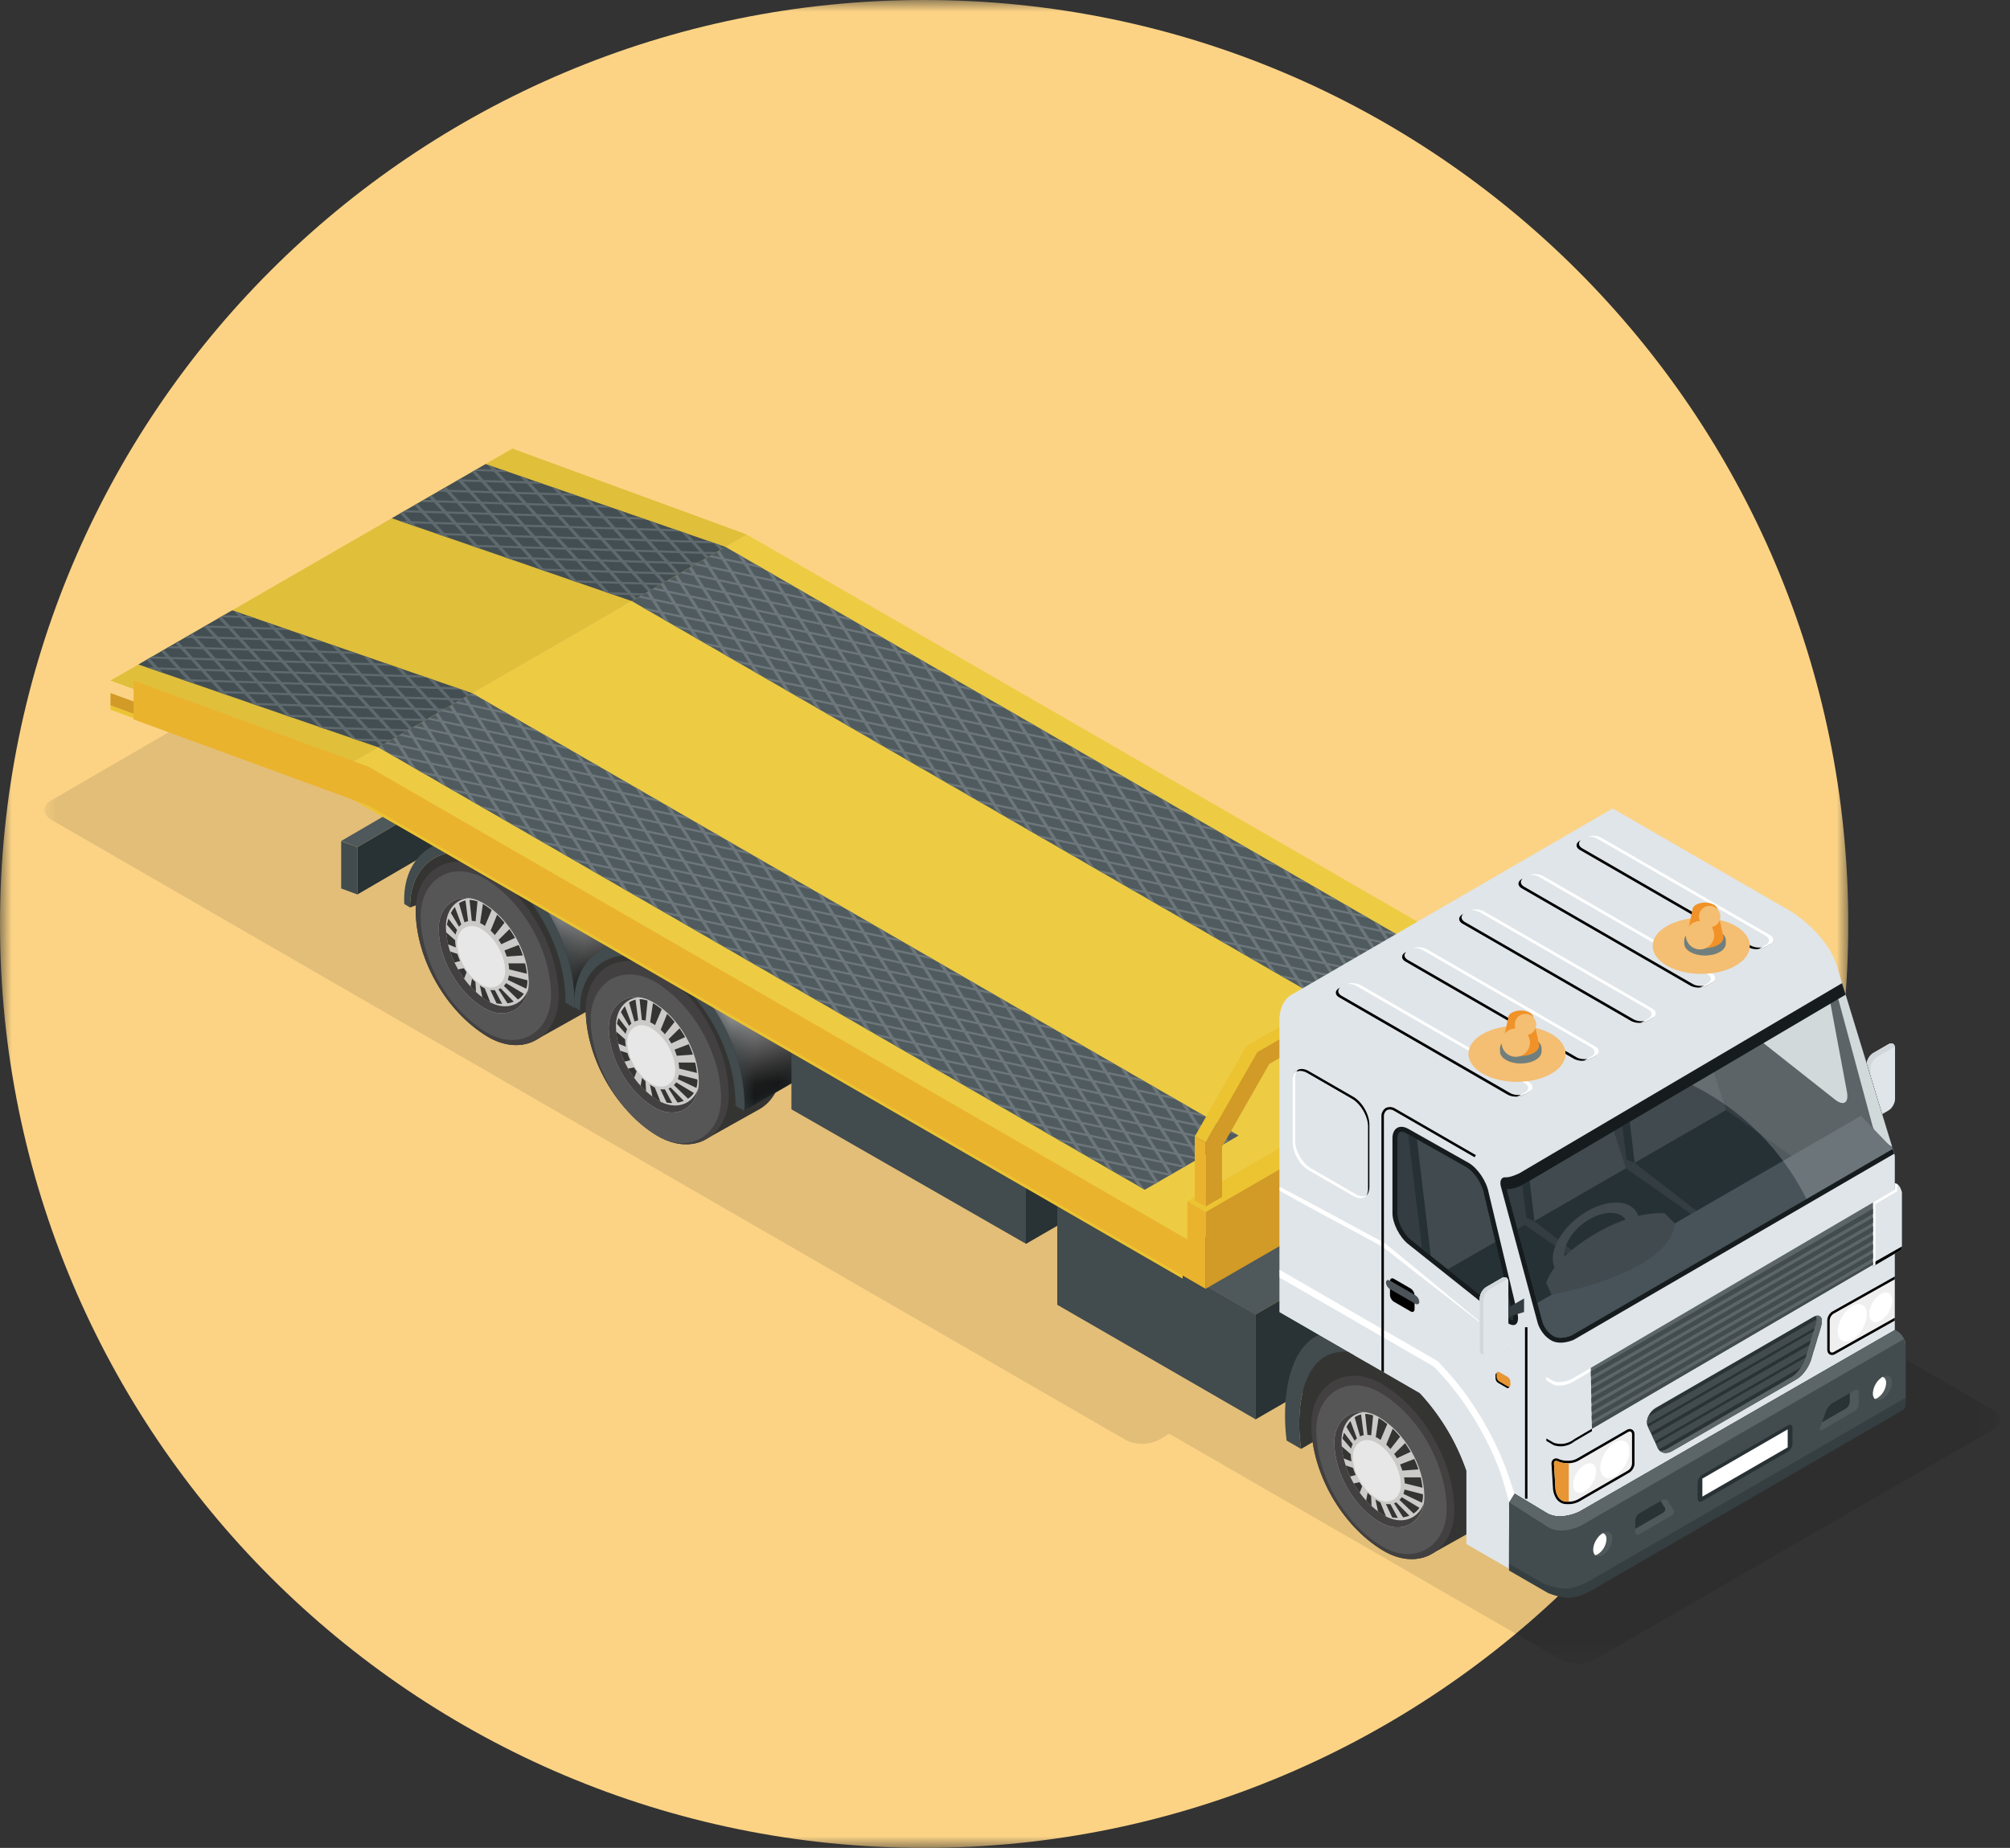<svg width="87" height="80" viewBox="0 0 87 80" xmlns="http://www.w3.org/2000/svg" xmlns:xlink="http://www.w3.org/1999/xlink"><rect x="0" y="0" width="87" height="80" fill="#333333" stroke="none"/><defs><path id="a" d="M0 0h80v80H0z"/><path id="c" d="M0 0h84.658v48.488H0z"/><path d="M5.118.449c2.105 1.27 3.64 3.95 3.686 6.405.002.11-.002.215-.01.318l-2.73 1.576a3.48 3.48 0 0 0 .012-.357C6.03 5.935 4.495 3.255 2.39 1.985c-.861-.52-1.72-.564-2.39-.25l.025-.013L2.559.285" id="e"/><path d="M5.118.449c2.105 1.27 3.64 3.95 3.686 6.405.002.109-.002.215-.01.318L6.064 8.75a3.5 3.5 0 0 0 .012-.358C6.03 5.935 4.494 3.255 2.39 1.985c-.86-.52-1.719-.564-2.39-.25l.025-.013L2.558.285" id="h"/><path d="M5.119.449c2.104 1.269 3.639 3.95 3.685 6.405a3.32 3.32 0 0 1-.01.318L6.066 8.748a3.77 3.77 0 0 0 .011-.357C6.03 5.935 4.495 3.255 2.391 1.985 1.529 1.465.67 1.421 0 1.735c.008-.005.016-.01.025-.013L2.558.285" id="k"/><path d="M5.119.449c2.104 1.269 3.64 3.95 3.685 6.405a3.6 3.6 0 0 1-.009.318l-2.73 1.576a3.6 3.6 0 0 0 .011-.357C6.03 5.935 4.495 3.255 2.391 1.985 1.529 1.465.67 1.421 0 1.735c.009-.004.017-.01.025-.013L2.56.286" id="n"/><path d="M.204.118C.068.196 0 .3 0 .402v5.08c0 .104.068.207.204.285.272.157.713.157.985 0 .136-.078.204-.181.204-.285V.402c0-.102-.068-.206-.204-.284A1.01 1.01 0 0 0 .696 0C.518 0 .34.04.204.118" id="q"/><path d="M.11.063C.036.105 0 .16 0 .216v14.989c0 .055.037.11.11.152a.58.58 0 0 0 .527 0c.072-.042.109-.097.109-.152V.215C.746.16.709.106.636.064A.541.541 0 0 0 .374 0 .542.542 0 0 0 .11.063" id="t"/><linearGradient x1="45.945%" y1="29.991%" x2="64.302%" y2="96.972%" id="f"><stop stop-color="#FFF" offset="0%"/><stop offset="100%"/></linearGradient><linearGradient x1="45.945%" y1="29.989%" x2="64.303%" y2="96.975%" id="i"><stop stop-color="#FFF" offset="0%"/><stop offset="100%"/></linearGradient><linearGradient x1="45.946%" y1="29.991%" x2="64.303%" y2="96.971%" id="l"><stop stop-color="#FFF" offset="0%"/><stop offset="100%"/></linearGradient><linearGradient x1="45.946%" y1="29.993%" x2="64.303%" y2="96.968%" id="o"><stop stop-color="#FFF" offset="0%"/><stop offset="100%"/></linearGradient><linearGradient x1="99.998%" y1="50.002%" x2=".002%" y2="50.002%" id="r"><stop stop-color="#872A1A" offset="0%"/><stop stop-color="#C33B26" offset="100%"/></linearGradient></defs><g fill="none" fill-rule="evenodd"><mask id="b" fill="#fff"><use xlink:href="#a"/></mask><path d="M80 40c0 22.092-17.909 40-40 40S0 62.092 0 40 17.909 0 40 0s40 17.908 40 40" fill="#FCD385" mask="url(#b)"/><g transform="translate(1.921 23.54)"><mask id="d" fill="#fff"><use xlink:href="#c"/></mask><path d="M.299 11.11 19.143.173c.398-.231 1.052-.232 1.45-.002l46.494 26.844c.301.174.375.432.222.647l17.05 9.844c.399.23.399.608 0 .838l-17.27 9.97c-.399.231-1.052.231-1.45 0L48.69 38.532l-.448.26c-.398.232-1.05.232-1.45.002L.3 11.949c-.4-.23-.4-.608-.001-.84" fill-opacity=".1" fill="#000" mask="url(#d)"/></g><path fill="#424B4D" d="m15.469 38.724-.702-.26v-2.049l.702.259zm16.666-7.664c2.104 1.269 3.639 3.95 3.685 6.405a3.38 3.38 0 0 1-.013.373l-7.353-4.5-.005-.13c-.041-2.17 1.814-3.278 3.686-2.149"/><path d="m29.769 30.796 2.534-1.437c.692-.407 1.623-.401 2.56.164 2.104 1.27 3.639 3.95 3.685 6.405.002.109-.002.215-.01.318l-2.73 1.576a3.49 3.49 0 0 0 .012-.358c-.046-2.455-1.581-5.135-3.685-6.405-.862-.52-1.72-.565-2.391-.25.008-.005.016-.01.025-.013" fill="#353E40"/><g transform="translate(29.744 29.074)"><mask id="g" fill="#fff"><use xlink:href="#e"/></mask><path d="M.025 1.722 2.559.285c.692-.406 1.623-.4 2.56.164 2.104 1.27 3.639 3.95 3.685 6.405.002.11-.002.215-.01.318l-2.73 1.576a3.48 3.48 0 0 0 .012-.357C6.03 5.935 4.495 3.255 2.39 1.985c-.861-.52-1.72-.564-2.39-.25.008-.005.016-.01.025-.013" fill="url(#f)" mask="url(#g)"/></g><path d="M39.495 35.522c2.104 1.27 3.64 3.95 3.686 6.406.002.128-.003.252-.013.373l-.385-.236-6.968-4.264-.005-.13c-.041-2.17 1.813-3.278 3.685-2.149" fill="#424B4D"/><g transform="translate(37.105 33.537)"><mask id="j" fill="#fff"><use xlink:href="#h"/></mask><path d="M.025 1.722 2.558.285c.693-.406 1.624-.401 2.56.164 2.105 1.27 3.64 3.95 3.686 6.405.002.109-.002.215-.01.318L6.064 8.75a3.5 3.5 0 0 0 .012-.358C6.03 5.935 4.494 3.255 2.39 1.985c-.86-.52-1.719-.564-2.39-.25.008-.004.016-.01.025-.013" fill="url(#i)" mask="url(#j)"/></g><path d="m37.13 35.259 2.533-1.437c.693-.406 1.624-.401 2.56.163 2.104 1.27 3.64 3.95 3.686 6.406a3.5 3.5 0 0 1-.01.318l-2.73 1.576a3.49 3.49 0 0 0 .012-.357c-.046-2.456-1.582-5.136-3.686-6.406-.862-.52-1.72-.564-2.39-.25.008-.005.016-.01.025-.013" fill="#353E40"/><path fill="#424B4D" d="m43.756 42.774 10.152 5.821v-2.733l-10.152-5.82z"/><path fill="#293234" d="M56.486 44.376v2.733L53.904 48.6v-2.733z"/><path fill="#4F585A" d="M56.486 44.376 46.34 38.55l-2.583 1.491 10.148 5.826z"/><path d="m30.4 33.609-.002-.001.02-.032-.019.033m7.361 4.463v-.001l.02-.032-.02.033" fill="#AE3330"/><path fill="#283133" d="m15.469 38.724 14.93-8.692v-2.05l-14.93 8.692z"/><path fill="#4F585A" d="m14.767 36.408 14.93-8.691.702.265-14.93 8.692z"/><path fill="#424B4D" d="M20.315 34.475 59.12 56.839v1.086L20.315 35.561z"/><path fill="#4F585A" d="m26.778 30.744 38.804 22.364-6.463 3.731-38.804-22.364z"/><path d="M21.11 37.314c.205.125.403.267.596.42L17.75 39.29c-.037-1.997 1.653-3.015 3.36-1.976" fill="#343433"/><path d="m19.1 37.463 2.129-1.207c.581-.341 1.364-.337 2.15.137 1.767 1.067 3.056 3.318 3.095 5.38.018.956-.4 1.666-1.03 1.99l-2.378 1.332c-.56.248-1.267.203-1.979-.226-1.767-1.066-3.055-3.32-3.094-5.38-.02-.994.435-1.723 1.108-2.026" fill="#343433"/><path d="M17.993 39.49c.038 2.06 1.328 4.313 3.094 5.379 1.574.949 3.13.02 3.096-1.805-.039-2.063-1.328-4.314-3.096-5.38-1.572-.948-3.13-.018-3.094 1.805" fill="#424040"/><path d="M18.208 39.729c.035 1.896 1.21 3.97 2.821 4.95 1.435.874 2.853.018 2.822-1.66-.035-1.898-1.21-3.97-2.822-4.952-1.433-.872-2.853-.016-2.821 1.662" fill="#575656"/><path d="M18.989 40.245c.024 1.297.836 2.716 1.948 3.387.99.597 1.97.012 1.949-1.137-.025-1.298-.836-2.715-1.949-3.386-.99-.597-1.97-.012-1.948 1.136" fill="#CBCAC9"/><path d="M20.274 38.878c-.565.059-.988.548-.974 1.284.022 1.218.783 2.551 1.824 3.181.747.452 1.487.183 1.736-.503-.16.914-1.037 1.326-1.922.792-1.113-.671-1.925-2.09-1.95-3.387-.016-.886.565-1.437 1.286-1.367" fill="#424040"/><path d="M19.79 40.822c.013.69.446 1.446 1.038 1.803.527.318 1.049.007 1.037-.605-.012-.691-.446-1.446-1.037-1.803-.527-.318-1.05-.006-1.037.605" fill="#E6E7E6"/><path d="M19.444 39.407v-.001l.02-.032a.898.898 0 0 1-.02.033" fill="#AE3330"/><path d="m21.579 40.693.473-.468c.086.122.167.248.24.378l-.595.275a2.92 2.92 0 0 0-.118-.185m-.709-.685a1.105 1.105 0 0 0-.09-.048l.122-.824c.015.009.029.015.043.024.116.07.228.152.336.239l-.29.688a1.866 1.866 0 0 0-.12-.079m.963 1.14.615-.237c.07.148.13.299.18.452l-.696.049a2.778 2.778 0 0 0-.099-.264m-.598-.858.28-.689c.112.108.22.223.321.344l-.42.536a2.338 2.338 0 0 0-.181-.192m-1.365-.167-.356-.598a1.185 1.185 0 0 1 .173-.256l.28.752a.661.661 0 0 0-.097.102m-.152.341-.376-.433c.018-.089.04-.176.068-.257l.374.489a.88.88 0 0 0-.066.201m.385-.531-.237-.825a.795.795 0 0 1 .28-.124l.115.897a.655.655 0 0 0-.158.052m.318-.066-.1-.904h.006c.11 0 .224.023.34.065l-.084.863a.819.819 0 0 0-.162-.024m1.584 1.841h.723c.035.15.06.3.077.449l-.769-.19a1.984 1.984 0 0 0-.031-.26m-1.426.806.023.436a3.596 3.596 0 0 1-.235-.236l.061-.342c.048.05.098.097.15.142m-.384-.423-.106.283a4.225 4.225 0 0 1-.261-.403l.252-.053c.036.06.075.117.115.173m-.279-.483-.243.062a4.236 4.236 0 0 1-.19-.477l.316.106c.032.104.072.208.117.31m2.111.626.797.205.002.058a.99.99 0 0 1-.046.308l-.802-.383a.92.92 0 0 0 .049-.188M19.7 40.704c.003.104.014.21.032.314l-.336-.132a3.488 3.488 0 0 1-.085-.523l.39.341Zm1.17 2.022c.037.022.073.04.109.058l.242.6c-.02-.005-.038-.013-.058-.02l-.04-.02a3.224 3.224 0 0 1-.245-.168l-.107-.515c.033.023.066.045.1.065m1.034-.163.768.461a.848.848 0 0 1-.255.247l-.61-.59a.694.694 0 0 0 .097-.118m-.238.223.57.579a1.33 1.33 0 0 1-.27.073l-.394-.61a.696.696 0 0 0 .094-.042m-.25.078.318.594h-.014a1.68 1.68 0 0 1-.226-.016l-.274-.584c.068.01.133.013.196.006" fill="#343433"/><path d="M24.468 43.4c.003-.063.003-.127.003-.192-.043-2.26-1.442-4.726-3.36-5.894-1.707-1.04-3.397-.02-3.36 1.976l-.252-.154-.005-.13c-.04-2.17 1.814-3.278 3.685-2.149 2.105 1.27 3.64 3.95 3.686 6.405.002.129-.002.253-.013.373l-.384-.235Z" fill="#424B4D"/><path d="m18.814 36.594 2.534-1.437c.692-.407 1.624-.401 2.56.163 2.104 1.27 3.64 3.95 3.685 6.406.003.109-.002.214-.01.318l-2.729 1.576c.01-.116.013-.235.011-.357-.046-2.456-1.581-5.137-3.685-6.406-.862-.52-1.72-.565-2.391-.25a.15.15 0 0 1 .025-.013" fill="#353E40"/><g transform="translate(18.79 34.872)"><mask id="m" fill="#fff"><use xlink:href="#k"/></mask><path d="M.025 1.722 2.558.285c.693-.406 1.624-.4 2.56.164 2.105 1.269 3.64 3.95 3.686 6.405a3.32 3.32 0 0 1-.01.318L6.066 8.748a3.77 3.77 0 0 0 .011-.357C6.03 5.935 4.495 3.255 2.391 1.985 1.529 1.465.67 1.421 0 1.735c.008-.005.016-.01.025-.013" fill="url(#l)" mask="url(#m)"/></g><path d="M28.471 41.777c.206.125.403.267.595.42l-3.954 1.556c-.037-1.997 1.653-3.015 3.36-1.976" fill="#343433"/><path d="m26.462 41.758 2.127-1.207c.582-.342 1.364-.337 2.15.137 1.768 1.066 3.058 3.318 3.096 5.38.018.956-.4 1.666-1.03 1.99l-2.378 1.332c-.56.248-1.268.203-1.979-.226-1.767-1.066-3.056-3.32-3.095-5.38-.019-.994.436-1.723 1.109-2.026" fill="#343433"/><path d="M25.353 43.784c.039 2.06 1.329 4.314 3.095 5.38 1.573.948 3.13.019 3.096-1.805-.039-2.063-1.329-4.314-3.096-5.38-1.572-.949-3.13-.018-3.095 1.805" fill="#424040"/><path d="M25.568 44.192c.036 1.896 1.212 3.97 2.823 4.95 1.433.874 2.852.018 2.82-1.66-.034-1.899-1.21-3.97-2.82-4.951-1.434-.873-2.854-.017-2.823 1.66" fill="#575656"/><path d="M26.35 44.54c.024 1.297.836 2.716 1.948 3.387.99.597 1.97.012 1.949-1.137-.025-1.298-.837-2.715-1.949-3.386-.99-.597-1.97-.011-1.949 1.136" fill="#CBCAC9"/><path d="M27.635 43.173c-.565.058-.989.548-.975 1.284.023 1.218.783 2.55 1.825 3.181.747.452 1.487.182 1.735-.503-.16.914-1.036 1.326-1.922.792-1.112-.671-1.924-2.09-1.949-3.387-.016-.886.565-1.437 1.286-1.367" fill="#424040"/><path d="M27.151 45.117c.013.69.445 1.446 1.038 1.803.527.318 1.049.007 1.037-.605-.013-.69-.445-1.446-1.037-1.803-.527-.318-1.05-.006-1.038.605" fill="#E6E7E6"/><path d="M26.805 43.87v-.001l.02-.032a1.56 1.56 0 0 1-.02.033" fill="#AE3330"/><path d="m28.94 44.988.473-.468c.086.122.167.247.24.378l-.595.275a2.624 2.624 0 0 0-.118-.185m-.709-.685a1.294 1.294 0 0 0-.09-.048l.122-.824c.015.008.029.015.043.024.116.07.227.152.336.239l-.29.687a2.03 2.03 0 0 0-.12-.078m.963 1.14.615-.237c.069.148.13.299.181.451l-.698.05a2.75 2.75 0 0 0-.098-.264m-.599-.859.28-.688c.113.107.22.223.322.344l-.42.535a2.384 2.384 0 0 0-.182-.191m-1.364-.167-.356-.598a1.312 1.312 0 0 1 .173-.256l.28.751a.666.666 0 0 0-.097.103m-.152.341-.376-.433c.018-.09.04-.176.067-.257l.375.489a.842.842 0 0 0-.066.2m.385-.53-.237-.825a.798.798 0 0 1 .28-.124l.115.896a.634.634 0 0 0-.158.053m.318-.066-.1-.904h.006c.11 0 .224.023.34.064l-.084.863a.802.802 0 0 0-.162-.023m1.584 1.84h.722c.036.15.062.3.077.45l-.768-.19a2.181 2.181 0 0 0-.031-.26m-1.427.805.023.437a3.796 3.796 0 0 1-.235-.236l.062-.343c.048.05.098.097.15.142m-.384-.422-.106.283a4.261 4.261 0 0 1-.262-.403l.254-.053c.035.06.073.117.114.173m-.279-.483-.244.062a4.164 4.164 0 0 1-.19-.477l.317.105c.032.105.072.209.117.31m2.111.627.796.205.003.057c0 .11-.015.213-.046.308l-.803-.382a.883.883 0 0 0 .05-.188M27.06 45c.003.103.015.208.033.313l-.337-.132a3.493 3.493 0 0 1-.085-.523l.39.341Zm1.171 2.021a1.1 1.1 0 0 0 .109.057l.242.602-.058-.02-.04-.022a3.185 3.185 0 0 1-.245-.167l-.107-.515c.033.023.066.045.1.065m1.034-.163.768.46a.848.848 0 0 1-.255.248l-.61-.59a.681.681 0 0 0 .097-.118m-.238.223.569.578a1.292 1.292 0 0 1-.27.074l-.393-.61a.63.63 0 0 0 .094-.042m-.25.079.318.593h-.014a1.69 1.69 0 0 1-.227-.016l-.273-.584c.068.01.133.013.196.006" fill="#343433"/><path d="M31.829 47.863c.002-.063.003-.127.002-.192-.042-2.26-1.442-4.726-3.36-5.894-1.706-1.04-3.396-.02-3.36 1.976l-.251-.154-.005-.13c-.04-2.17 1.814-3.278 3.686-2.149 2.103 1.27 3.64 3.95 3.685 6.406.003.127-.002.252-.013.373l-.384-.236Z" fill="#424B4D"/><path d="m26.175 41.057 2.533-1.437c.693-.407 1.624-.401 2.56.163 2.105 1.27 3.64 3.95 3.686 6.406a3.5 3.5 0 0 1-.01.318l-2.73 1.576a3.49 3.49 0 0 0 .012-.357c-.046-2.456-1.581-5.137-3.685-6.406-.862-.52-1.72-.564-2.391-.25.008-.005.016-.01.025-.013" fill="#353E40"/><g transform="translate(26.15 39.335)"><mask id="p" fill="#fff"><use xlink:href="#n"/></mask><path d="M.025 1.722 2.56.286c.692-.407 1.624-.402 2.56.163 2.104 1.269 3.64 3.95 3.685 6.405a3.6 3.6 0 0 1-.009.318l-2.73 1.576a3.6 3.6 0 0 0 .011-.357C6.03 5.935 4.495 3.255 2.391 1.985 1.529 1.465.67 1.421 0 1.735c.009-.004.017-.01.025-.013" fill="url(#o)" mask="url(#p)"/></g><path fill="#424B4D" d="m34.256 48.025 10.152 5.822v-2.733l-10.152-5.822z"/><path fill="#293234" d="M46.987 49.627v2.733l-2.583 1.492v-2.734z"/><path fill="#4F585A" d="M46.987 49.627 36.84 43.801l-2.584 1.492 10.148 5.825z"/><path fill="#424B4D" d="m45.762 56.488 8.585 4.957v-4.542l-8.585-4.957z"/><path fill="#4F585A" d="m58.633 54.432-8.579-4.964-4.292 2.478 8.578 4.965z"/><path fill="#293234" d="M58.633 54.432v4.542l-4.293 2.478v-4.541z"/><path fill="#EDCC44" d="M14.936 33.185 32.33 23.143l36.25 20.93-17.395 10.042z"/><path fill="#E0BF3A" d="M14.936 33.185 4.782 29.464 22.177 19.42l10.153 3.722z"/><path fill="#ECC331" d="m51.186 55.355.009-.186-36.116-20.852-10.296-3.783v.192l10.153 3.7z"/><path fill="#D29A26" d="m14.936 33.704 36.25 20.93.009.535-36.116-20.852-10.297-3.783v-.53z"/><path fill="#434E52" d="m10.05 26.422 10.387 3.588-4.06 2.344L5.99 28.767z"/><path fill="#505B5F" d="m20.437 30.01 33.172 19.152-4.06 2.345-33.173-19.153z"/><path d="m6.484 28.507.793.024.36.39-.793-.024-.36-.39Zm.98.03.794.023.36.39-.794-.023-.36-.39Zm.445.482.794.024.36.39-.793-.024-.36-.39Zm.981.03.794.024.36.39-.794-.024-.36-.39Zm.446.483.793.024.36.39-.793-.024-.36-.39Zm.98.03.794.023.36.39-.793-.023-.361-.39Zm.445.483.794.023.36.391-.794-.024-.36-.39Zm.981.029.794.024.36.39-.793-.024-.36-.39Zm.445.483.793.024.36.39-.793-.024-.36-.39Zm.982.03.793.023.36.39-.794-.023-.36-.39Zm.444.482.793.024.36.391-.793-.024-.36-.39Zm.981.03.794.024.36.39-.794-.023-.36-.391Zm.445.483.793.024.36.39-.793-.024-.36-.39Zm.896-.063-.36-.39.793.023.36.391-.793-.024Zm.62-.36.794.023.36.39-.793-.023-.36-.39Zm.896-.064-.36-.39.794.024.36.39-.794-.024Zm.536-.453-.36-.39.793.024.36.39-.793-.024Zm.536-.453-.36-.39.794.023.36.39-.794-.023Zm-.187-.006-.793-.024-.36-.39.793.024.36.39Zm-.445-.483-.794-.024-.36-.39.794.024.36.39Zm-.981-.03-.793-.023-.36-.39.793.023.36.39Zm-.445-.482-.793-.024-.36-.39.793.023.36.39Zm-.981-.03-.794-.024-.36-.39.794.024.36.39Zm-.445-.483-.793-.024-.36-.39.793.024.36.39Zm-.98-.03-.794-.023-.36-.391.792.024.361.39Zm-.446-.482-.793-.024-.36-.391.793.024.36.39Zm-.98-.03-.795-.024-.36-.39.794.024.36.39Zm-.446-.483-.794-.024-.36-.39.794.023.36.391Zm-.98-.03-.794-.024-.36-.39.793.024.36.39Zm-.446-.483-.793-.024-.36-.39.793.024.36.39Zm-.895.063.36.391h-.001l-.793-.024-.36-.39.794.023Zm-.537.454.36.39-.793-.024-.36-.39.793.024Zm.27 1.326-.794-.023-.36-.391.794.024.36.39Zm.187.006-.36-.39.793.024.36.39-.793-.024Zm1.239.507-.793-.024-.36-.39.793.023.36.39Zm.187.005-.36-.39.794.024.36.39-.794-.024Zm1.238.507-.793-.024-.36-.39.793.024.36.39Zm.188.006-.36-.39.793.023.36.391-.793-.024Zm1.238.507-.793-.024-.36-.39.793.023.36.391Zm.187.006-.36-.391.794.024.36.39-.794-.023Zm1.24.507-.794-.024-.36-.391.793.024.36.39Zm.98.03-.793-.025-.36-.39.794.024.36.39Zm.98.029-.792-.024-.36-.39.793.023.36.39Zm.177-.845.36.391-.793-.023-.36-.391.793.023Zm-1.238-.506.793.024.36.391-.793-.024-.36-.39Zm-.187-.006.36.391-.794-.024-.36-.39.794.023Zm-1.24-.507.794.025.36.39-.794-.024-.359-.39Zm-.187-.005.36.39-.793-.024-.36-.39.793.024Zm-1.238-.507.793.024.36.39h-.001l-.792-.023-.36-.39Zm-.188-.006.36.391-.793-.024-.36-.39.793.023Zm-1.238-.507.793.025.36.39h-.001l-.792-.024-.36-.39Zm-.188-.005.36.39-.793-.024-.36-.39.793.024Zm-1.238-.507.793.024.36.39-.793-.024-.36-.39Zm-.981-.03.794.024.36.39-.794-.023-.36-.391Zm.617.868-.793-.024-.36-.39.793.023.36.391Zm.188.006-.36-.39.793.023.36.39-.793-.023Zm1.238.507-.793-.024-.36-.39.794.023.36.39Zm.188.005-.36-.39.794.024.36.39-.794-.024Zm1.238.507-.793-.024-.36-.39.793.024.36.39Zm.188.006-.36-.39.794.023.36.39-.794-.023Zm1.238.507-.793-.025-.36-.39.793.024.36.39Zm.188.005-.36-.39.793.024.36.39-.793-.024Zm1.066.122.793.024.36.39-.793-.023-.36-.39Zm.172.385-.793-.024-.36-.39.793.024.36.39Zm-7.045-2.47.36.39-.793-.024-.36-.39.793.024Zm-2.471.774.284.099.135.004.057.062.268.092-.137-.148.793.023.36.391-.27-.008.284.098.071.002.03.033.267.092-.11-.119.793.024.36.39-.206-.006.285.099h.007l.003.003.267.092-.083-.09.793.025.36.39-.142-.004.47.162-.055-.06.794.024.36.39-.08-.002.381.132-.029-.031.793.024.36.39h-.016l.29.1-.001-.001.793.024.34.368.354.122.732.022.194.21.12-.069-.126-.135.342.01.148-.085-.575-.018-.36-.39.793.024.28.304.12-.07-.212-.23.58.019.254-.147-.298-.324.793.024.008.009.163-.094-.069-.002-.36-.39.794.024.095.103.12-.07-.027-.027.071.002.15-.086-.306-.01-.36-.39.793.024.181.197.12-.069-.113-.122.309.01.147-.086-.542-.017-.36-.39.794.024.268.29.119-.068-.14-.151-.486-.168-.64-.02-.272-.295-.268-.093.353.383-.793-.024-.36-.39.775.023-.285-.098-.576-.018-.245-.266-.268-.093.326.353-.794-.024-.36-.39.713.022-.284-.099-.514-.015-.218-.238-.268-.092.299.324-.793-.024-.36-.39.648.019-.285-.099-.448-.013-.191-.207-.268-.093.271.294-.794-.024-.36-.39.586.017-.285-.098-.385-.012-.165-.178-.267-.092.244.265-.793-.024-.36-.391.52.016-.284-.099-.322-.01-.136-.148-.268-.092.217.235-.793-.024-.36-.39.457.013-.284-.098-.258-.008-.11-.12-.268-.092.19.207-.634-.02-.22.128.318.345-.793-.024-.029-.031-.197.114.124.004.36.39-.794-.024-.115-.125-.12.069.047.05-.127-.003-.148.085.36.011.36.39-.793-.023-.202-.22-.119.07.134.144-.365-.011-.147.085.597.018.36.39-.793-.023-.289-.313-.119.069.22.238-.602-.018-.24.14.306.331-.334-.01Z" fill="#5F6A6E"/><path d="m40.684 45.44.776.163.286.449-.777-.165-.285-.448Zm.352.554.777.164.285.448-.777-.164-.285-.448Zm.96.203.777.164.285.448-.777-.164-.285-.448Zm.353.554.776.164.285.449-.777-.165-.284-.448Zm.96.204.776.164.285.448-.777-.164-.285-.448Zm.352.554.776.164.285.449-.776-.165-.285-.448Zm.96.203.776.164.285.45-.776-.165-.285-.449Zm.352.554.776.165.285.448-.776-.164-.285-.449Zm.96.204.776.164.285.449-.776-.165-.285-.448Zm.352.554.776.165.285.448-.776-.165-.285-.448Zm.96.203.777.165.284.448-.776-.164-.284-.449Zm.353.555.776.164.285.449-.777-.165-.284-.448Zm.96.203.776.165.285.448-.776-.165-.285-.448Zm.352.554.776.165.285.448-.776-.164-.285-.449Zm.892.098-.285-.448.777.164.285.448-.777-.164Zm.608-.352-.285-.448.777.165.285.448-.777-.165Zm.608-.35-.285-.449.777.165.285.448-.777-.164Zm.608-.351-.285-.448.776.164.286.448-.777-.164Zm.608-.35-.285-.45.777.165.284.448-.776-.164Zm-.184-.04-.776-.164-.285-.449.777.165.284.448Zm-.352-.554-.777-.165-.285-.448.777.164.285.449Zm-.96-.204-.777-.164-.285-.448.777.164.285.448Zm-.352-.554-.777-.164-.285-.449.777.165.285.448Zm-.96-.203-.777-.165-.285-.448.777.164.285.449Zm-.353-.554-.776-.165-.285-.448.777.164.284.449Zm-.96-.204-.776-.165-.285-.448.777.165.285.448Zm-.352-.554-.776-.165-.285-.448.777.165.284.448Zm-.96-.204L46.025 46l-.285-.449.776.165.285.448Zm-.352-.554-.776-.164-.285-.449.776.165.285.448Zm-.96-.203-.776-.165-.285-.448.776.165.285.448Zm-.352-.554-.777-.165-.284-.448.776.164.285.449Zm-.96-.204-.777-.164-.285-.449.777.165.285.448Zm-.893-.097.285.448-.776-.165-.285-.447.776.164Zm-.608.35.285.45-.776-.165-.285-.448.776.164Zm.03 1.354-.777-.164-.285-.448.776.164.285.448Zm.183.04-.285-.45.777.165.285.448-.777-.164Zm1.128.718-.776-.165-.285-.448.777.165.284.448Zm.184.039-.284-.449.776.165.285.448-.777-.164Zm1.129.719-.776-.165-.285-.448.776.164.285.449Zm.183.038-.285-.448.777.164.285.449-.777-.165Zm1.13.72-.777-.166-.285-.448.776.165.285.448Zm.183.038-.285-.448.776.164.285.449-.776-.165Zm1.129.719-.777-.164-.285-.449.777.164.285.449Zm.183.038-.285-.448.777.165.284.449-.776-.166Zm1.129.72-.777-.165-.285-.448.777.164.285.449Zm.96.203-.777-.164-.284-.449.776.164.285.449Zm.607-.351-.776-.165-.285-.448.776.164.285.449Zm.324-.8.284.45v-.001l-.776-.165-.284-.447-.001-.001.777.165Zm-1.13-.718.777.164.285.448-.776-.164-.285-.448Zm-.182-.04.284.45-.777-.165-.283-.448.776.164Zm-1.13-.718.777.165.285.448-.777-.165-.284-.448Zm-.183-.039.285.449-.776-.165-.285-.448.776.164Zm-1.128-.719.776.165.284.448-.776-.164-.284-.449Zm-.184-.038.284.448-.776-.165-.284-.448.776.165Zm-1.129-.719.776.164.285.449-.776-.165-.285-.448Zm-.184-.039.285.448-.776-.164-.284-.448.775.164Zm-1.128-.719.776.165.285.448-.776-.164-.285-.449Zm-.184-.039.285.449-.776-.165-.285-.448.776.164Zm-1.128-.718.776.165.285.448-.776-.165-.285-.448Zm-.608.35.776.165.285.448-.776-.164-.285-.448Zm.453.964-.776-.164-.285-.449.777.165.284.448Zm.184.04-.285-.45.777.165.284.449-.776-.165Zm1.129.718-.777-.165-.285-.448.777.165.285.448Zm-.169-.515-.284-.449.776.165.284.448-.776-.164Zm.352.554-.285-.448.777.164.285.449-.777-.165Zm1.129.719-.777-.165-.285-.448.777.164.285.449Zm-.169-.516-.285-.448.777.165.285.447-.777-.164Zm.352.554-.285-.448.777.165.285.448-.777-.165Zm1.129.72-.776-.165-.285-.449.776.165.285.448Zm-.169-.516-.284-.449.776.165.285.449-.777-.165Zm.353.554-.285-.448.776.164.285.449-.776-.165Zm1.129.719-.777-.165-.285-.448.776.164.286.449Zm-.17-.516-.284-.448.776.165.285.448-.777-.165Zm.353.555-.285-.449.776.165.285.448-.776-.164Zm.675-.245.776.164.285.449-.776-.165-.285-.448Zm.454.964-.777-.165-.285-.448.777.164.285.449Zm-7.807-4.44.286.448-.777-.165-.285-.448.776.165Zm-2.175.498.18.285.252.145-.249-.39.777.164.285.448-.677-.143.25.144.494.105.18.285.252.145-.249-.391.777.164.285.449-.677-.144.25.145.494.105.18.284.252.145-.248-.39.777.164.284.448-.677-.143.251.145.493.104.181.285.252.145-.25-.39.777.164.285.448-.677-.144.251.146.494.104.18.285.252.144-.249-.39.777.164.284.449-.676-.144.25.145.494.104.181.285.25.145-.248-.39.777.164.284.448-.677-.144.252.146.493.104.181.285.25.145-.248-.39.777.164.285.448-.677-.144.251.145.493.105.181.285.25.144-.247-.39.733.155.144-.083-.27-.423.733.155.144-.083-.268-.423.732.155.144-.083-.269-.423.733.155.144-.083-.268-.423.732.155.144-.083-.27-.423.734.155.144-.083-.27-.423.63.133-.251-.145-.445-.094-.164-.257-.25-.145.23.363-.776-.164-.286-.449.63.133-.252-.145-.445-.094-.162-.256-.252-.146.23.364-.775-.165-.286-.448.63.133-.251-.145-.446-.094-.164-.258-.25-.144.23.363-.776-.165-.285-.448.63.133-.252-.145-.445-.094-.163-.257-.252-.145.231.363-.776-.164-.285-.449.629.134-.251-.145-.445-.095-.164-.257-.25-.145.23.363-.776-.164-.285-.448.628.133-.25-.145-.445-.094-.164-.257-.251-.145.23.363-.776-.164-.284-.449.628.133-.25-.145-.446-.094-.163-.257-.25-.145.23.364-.777-.165-.285-.449.629.134-.25-.145-.446-.095-.116.068.284.448-.776-.164-.116.067.285.448-.777-.165-.058.034-.058.033.285.449-.776-.164-.117.067.285.448-.777-.165-.115.067.284.449-.776-.165-.117.067.285.448-.776-.164-.116.067Z" fill="#6C767B"/><path d="m17.416 32.356.777.164.284.448-.776-.164-.285-.448Zm.96.204.777.164.284.448-.776-.164-.285-.448Zm.352.554.776.164.285.448-.776-.164-.285-.448Zm.96.203.777.164.285.448-.777-.164-.284-.448Zm.352.554.777.164.285.449-.777-.165-.285-.448Zm.96.203.777.165.285.448-.777-.164-.284-.449Zm.352.555.777.165.285.448-.776-.165-.286-.448Zm.96.203.777.165.286.448-.777-.164-.285-.449Zm.353.555.776.164.285.448-.776-.164-.285-.448Zm.96.203.777.165.285.448-.777-.165-.285-.448Zm.352.554.777.165.284.448-.776-.165-.285-.448Zm.96.203.776.165.285.448-.776-.164-.285-.449Zm.353.555.776.164.285.449-.776-.165-.285-.448Zm.96.203.776.165.285.448-.777-.164-.284-.449Zm.351.555.777.164.285.448-.777-.164-.285-.448Zm.961.203.776.164.285.449-.776-.165-.285-.448Zm.352.554.776.165.285.448-.776-.165-.285-.448Zm.96.203.776.165.285.448-.776-.164-.285-.449Zm.352.555.776.164.285.449-.776-.165-.285-.448Zm.96.203.777.165.285.448-.777-.165-.285-.448Zm.352.554.777.165.285.448-.777-.164-.285-.449Zm.96.204.777.164.285.448-.777-.164-.284-.448Zm.353.554.776.164.285.449-.776-.165-.285-.448Zm.96.203.776.165.285.448-.777-.165-.284-.448Zm.351.555.777.164.285.448-.776-.164-.286-.448Zm.96.203.778.164.284.449-.776-.165-.285-.448Zm.353.554.776.165.285.448-.776-.164-.285-.449Zm.96.203.777.165.285.448-.777-.164-.284-.449Zm.352.555.777.164.284.449-.776-.165-.285-.448Zm.96.203.777.165.284.448-.776-.164-.285-.449Zm.352.555.776.164.285.448-.775-.164-.286-.448Zm.96.203.777.164.285.449-.776-.165-.285-.448Zm.353.555.776.164.285.448-.776-.164-.285-.448Zm.96.203.776.164.285.448-.776-.164-.285-.448Zm.892.097-.285-.448.777.164.285.448-.777-.164Zm.609-.351-.286-.448.777.164.285.448-.776-.164Zm.608-.352-.285-.447.775.164.285.449-.775-.166Zm.607-.35-.285-.448.776.164.285.449-.776-.165Zm.424-.39-.776-.164-.285-.449.776.165.285.449Zm-.96-.203-.776-.164-.285-.45.776.166.286.448Zm-.352-.554-.776-.165-.285-.449.776.165.285.449Zm-.96-.204-.777-.164-.284-.448.776.164.285.448Zm-.352-.554-.777-.165-.285-.448.777.165.285.448Zm-.96-.203-.777-.165-.285-.448.777.164.284.449Zm-.352-.555-.777-.164-.285-.448.777.164.285.448Zm-.96-.203-.777-.164-.285-.449.776.165.285.448Zm-.353-.555-.776-.164-.285-.448.776.164.285.448Zm-.96-.203-.776-.164-.285-.448.776.164.285.448Zm-.351-.554-.777-.164-.285-.448.776.164.286.448Zm-.96-.204-.777-.164-.286-.448.777.164.285.448Zm-.353-.554-.777-.164-.285-.448.777.164.285.448Zm-.96-.203-.777-.164-.285-.448.777.164.285.448Zm-.353-.554-.776-.165-.285-.448.777.165.284.448Zm-.959-.204-.777-.164-.285-.449.777.165.285.448Zm-.353-.554-.776-.165-.285-.448.777.165.284.448Zm-.96-.203-.776-.165-.285-.448.777.164.285.449Zm-.352-.555-.776-.164-.285-.448.776.164.285.448Zm-.96-.203-.776-.164-.285-.449.776.165.285.448Zm-.352-.554-.777-.165-.285-.448.777.165.285.448Zm-.96-.204-.776-.164-.285-.448.776.164.285.448Zm-.352-.554-.777-.164-.285-.449.777.165.285.448Zm-.96-.203-.777-.165-.285-.448.777.164.284.449Zm-.352-.554-.777-.165-.285-.448.777.164.285.449Zm-.96-.204-.777-.164-.285-.449.777.165.285.448Zm-.353-.554-.776-.164-.285-.449.776.165.285.448Zm-.96-.203-.777-.165-.284-.448.776.164.285.449Zm-.352-.555-.776-.164-.285-.449.776.165.285.448Zm-.96-.203-.776-.165-.285-.448.776.165.285.448Zm-.352-.554-.776-.165-.285-.448.776.164.285.449Zm-.96-.204-.777-.164-.284-.449.776.165.285.448Zm-.353-.554-.776-.164-.285-.449.777.165.284.448Zm-.892-.097.285.448-.776-.164-.285-.449.776.165Zm-.608.35.285.449-.776-.165-.285-.448.776.164Zm-.608.352.285.448-.776-.164-.285-.449.776.165Zm-.14.838-.284-.449.777.165.284.448-.776-.164Zm1.13.718-.777-.164-.285-.448.777.164.285.448Zm.183.04-.285-.449.777.165.284.448-.776-.165Zm1.129.718-.777-.165-.284-.448.776.165.285.448Zm.183.04-.285-.45.777.165.285.448-.777-.164Zm1.129.717-.776-.163-.286-.45.777.165.285.448Zm.183.04-.284-.449.776.165.285.448-.777-.165Zm1.13.718-.777-.164-.285-.449.776.165.285.448Zm.183.04-.285-.45.776.165.285.449-.776-.165Zm1.128.718-.776-.165-.285-.448.777.164.284.449Zm.184.039-.285-.449.776.165.285.448-.776-.164Zm1.129.719-.777-.165-.285-.448.777.165.285.448Zm.183.038-.285-.448.777.165.285.448-.777-.165Zm1.129.72-.777-.165-.284-.448.776.164.285.448Zm.183.038-.285-.448.777.164.285.449-.777-.165Zm1.13.719-.777-.164-.285-.45.776.166.285.448Zm.182.039-.285-.448.777.164.285.448-.777-.164Zm1.13.719-.777-.165-.285-.448.776.164.285.449Zm.183.039-.285-.449.776.164.285.449-.776-.164Zm1.129.718-.777-.164-.285-.449.777.165.285.448Zm.183.039-.285-.448.777.164.284.448-.776-.164Zm1.129.719-.776-.165-.285-.448.776.165.285.448Zm.183.039-.284-.449.776.165.285.448-.777-.164Zm1.129.718-.777-.164-.284-.448.777.164.284.448Zm.183.04-.284-.45.776.166.285.448-.777-.165Zm1.129.718-.776-.164-.285-.449.776.165.285.448Zm.184.04-.285-.45.776.165.285.449-.776-.165Zm1.128.718-.776-.165-.285-.448.777.164.284.449Zm.184.039-.285-.449.777.165.285.448-.777-.164Zm1.129.718-.777-.164-.285-.449.777.165.285.448Zm.184.039-.286-.448.777.165.285.448-.776-.165Zm1.128.72-.777-.166-.284-.448.776.165.285.448Zm.608-.352-.777-.164-.285-.45.777.166.285.448Zm.608-.35-.777-.166-.285-.447.777.163.285.45Zm-.454-.965.776.165.285.448-.776-.164-.285-.449Zm-.184-.038.285.448-.776-.165-.285-.448.776.165Zm-1.128-.72.776.166.285.447-.776-.164-.285-.448Zm-.184-.038.285.448-.776-.165-.285-.447.776.164Zm-1.128-.72.776.166.285.448-.776-.165-.285-.448Zm-.184-.038.284.448-.776-.164-.284-.448.776.164Zm-1.129-.718.777.164.285.448-.777-.164-.285-.448Zm-.183-.04.285.449h-.001l-.776-.165-.284-.447.776.164Zm-1.129-.718.776.165.286.448-.777-.165-.285-.448Zm-.183-.04.284.45v-.001l-.776-.164-.285-.448.777.164Zm-1.13-.718.777.165.286.448-.777-.164-.285-.449Zm-.183-.038.285.448-.776-.165-.285-.448.776.165Zm-1.128-.72.776.165.285.448-.776-.164-.285-.448Zm-.184-.038.285.448-.776-.164-.285-.448.776.164Zm-1.128-.72.776.166.284.448-.776-.165-.284-.448Zm-.184-.038.284.448-.776-.164-.284-.448.776.164Zm-1.129-.719.777.165.285.448-.777-.164-.285-.449Zm-.184-.038.285.448-.776-.165-.284-.447-.001-.001.776.165Zm-1.128-.72.776.165.285.449-.776-.165-.285-.449Zm-.184-.038.285.448-.776-.164-.285-.448.776.164Zm-1.128-.72.776.166.285.447-.776-.164-.285-.448Zm-.184-.038.285.449-.777-.165-.284-.448.776.164Zm-1.129-.719.776.165.286.448-.776-.164-.286-.449Zm-.183-.039.285.449-.776-.165-.285-.448.776.164Zm-1.129-.718.777.164.285.448-.777-.164-.285-.448Zm-.183-.039.285.448h-.002l-.775-.164-.284-.448.776.164Zm-1.129-.719.776.165.285.448-.776-.165-.285-.448Zm-.184-.039.285.448-.776-.164-.284-.448h-.001l.776.164Zm-1.128-.719.776.165.285.448-.776-.165-.285-.448Zm-.184-.038.284.448-.775-.164-.284-.448.775.164Zm-1.128-.72.776.166.285.448-.777-.165-.284-.448Zm-.96-.202.776.164.285.448-.776-.165-.285-.447Zm-.323.799-.285-.448.776.164.285.448-.776-.164Zm1.128.719-.776-.165-.285-.448.776.165.285.448Zm-.168-.516-.285-.448.776.164.285.448-.776-.164Zm.352.554-.285-.448.777.165.284.448-.776-.165Zm1.129.719-.777-.164-.285-.449.776.165.286.448Zm-.17-.515-.284-.449.776.165.285.448-.776-.164Zm.354.554-.286-.448.777.164.285.449-.776-.165Zm1.128.719-.777-.165-.285-.448.777.165.285.448Zm-.168-.516-.285-.448.776.164.285.449-.776-.165Zm.351.554-.285-.448.777.165.285.448-.777-.165Zm1.129.72-.777-.165-.285-.448.777.164.285.448Zm-.168-.516-.286-.448.777.164.285.449-.776-.165Zm.352.554-.285-.448.776.164.285.449-.776-.165Zm1.128.72-.777-.166-.284-.448.776.165.285.448Zm-.168-.517-.285-.448.776.165.285.448-.776-.165Zm.352.555-.285-.448.777.164.284.448-.776-.164Zm1.128.719-.776-.165-.285-.448.776.164.285.449Zm-.168-.516-.285-.448.776.165.286.448-.777-.165Zm.352.554-.285-.448.777.165.284.448-.776-.165Zm1.128.72-.776-.165-.285-.449.777.165.284.448Zm-.168-.516-.284-.449.776.165.284.448-.776-.164Zm.352.554-.285-.448.777.164.285.449-.777-.165Zm1.129.72-.777-.166-.284-.448.776.165.285.448Zm-.169-.517-.285-.448.777.165.285.448-.777-.165Zm.352.555-.285-.449.777.165.285.448-.777-.164Zm1.129.719-.776-.165-.285-.448.776.164.285.449Zm-.168-.516-.285-.448.777.165.285.448-.777-.165Zm.352.554-.285-.448.776.165.285.448-.776-.165Zm1.128.72-.776-.165-.285-.448.776.164.285.448Zm-.169-.516-.284-.449.776.165.285.448-.777-.164Zm.353.554-.285-.448.777.164.284.449-.776-.165Zm1.129.719-.777-.164-.285-.449.777.164.285.449Zm-.169-.515-.285-.449.777.165.285.448-.777-.164Zm.352.554-.285-.448.777.164.284.448-.776-.164Zm1.13.718-.778-.164-.284-.448.776.164.285.448Zm-.17-.515-.284-.448.776.164.285.448-.776-.164Zm.352.554-.284-.448.776.164.285.45-.777-.166Zm1.129.72-.777-.165-.284-.449.776.165.285.448Zm-.168-.517-.286-.448.777.165.285.448-.776-.165Zm.352.555-.285-.448.776.164.285.449-.776-.165Zm1.128.72-.776-.166-.285-.448.776.164.285.45Zm-.168-.517-.285-.448.776.164.285.45-.776-.166Zm.352.554-.285-.447.777.164.284.448-.776-.165Zm1.128.72-.776-.165-.285-.448.776.164.285.449Zm-.168-.516-.285-.448.776.164.285.448-.776-.164Zm.844.27.284.449-.776-.165-.285-.448.777.164ZM18.8 32.17l.284.448-.776-.165-.285-.448.777.165Zm-1.96.452.25.145.494.105.18.284.252.145-.249-.39.777.163.284.449-.676-.143.251.145.492.104.182.285.25.145-.248-.391.777.165.285.448-.678-.144.252.145.493.105.181.285.25.144-.248-.39.777.164.285.448-.677-.143.252.145.492.104.181.285.251.145-.248-.391.776.165.285.448-.676-.143.25.144.494.105.18.285.25.144-.247-.39.776.164.286.449-.677-.143.25.144.494.105.18.284.252.145-.249-.39.777.164.284.448-.676-.143.25.145.494.104.18.285.252.145-.248-.39.776.164.285.448-.677-.143.252.145.492.104.181.285.25.144-.247-.39.777.164.284.449-.676-.144.25.145.493.105.181.284.251.145-.248-.39.776.164.285.448-.677-.144.252.146.493.104.18.285.252.145-.249-.39.777.164.285.448-.677-.143.25.144.494.105.18.284.252.145-.248-.39.776.164.285.448-.677-.143.25.145.494.104.181.285.25.145-.247-.39.776.164.285.449-.677-.144.252.145.493.104.18.285.25.144-.247-.39.776.164.285.449-.676-.143.25.144.493.105.182.285.25.144-.248-.39.776.164.286.448-.678-.143.252.145.493.104.18.285.252.145-.249-.39.777.164.285.448-.677-.143.252.145.492.104.181.285.25.145-.247-.391.776.164.285.448-.677-.143.25.145.494.105.182.285.25.144-.248-.39.776.164.285.448-.677-.143.252.145.493.104.116-.067-.285-.448.776.164.116-.067-.285-.448.778.164.115-.067-.285-.448.777.165.117-.068-.285-.448.776.164.058-.033.058-.034-.285-.448.777.165.116-.068-.285-.448.776.165.117-.068-.163-.257-.252-.145.231.364-.777-.165-.284-.448.63.133-.253-.145-.444-.094-.164-.257-.251-.146.23.364-.776-.164-.284-.449.63.134-.252-.145-.445-.095-.164-.257-.252-.145.231.363-.776-.164-.284-.448.629.133-.252-.145-.445-.094-.163-.258-.251-.145.23.364-.776-.165-.285-.448.63.133-.252-.145-.445-.094-.164-.257-.25-.145.23.363-.776-.164-.285-.449.63.134-.252-.145-.445-.095-.164-.257-.25-.145.23.363-.777-.164-.284-.448.629.133-.251-.145-.446-.095-.163-.257-.251-.145.23.364-.776-.165-.285-.448.63.134-.25-.145-.447-.095-.163-.257-.251-.145.231.363-.777-.164-.285-.449.63.134-.252-.145-.445-.095-.163-.257-.252-.145.231.363-.776-.164-.286-.448.63.133-.25-.145-.446-.094-.164-.257-.25-.145.23.363-.776-.165-.285-.448.629.133-.251-.145-.445-.094-.164-.257-.251-.145.23.363-.775-.164-.286-.449.63.133-.252-.145-.444-.094-.164-.257-.251-.145.23.364-.776-.165-.285-.448.63.133-.251-.145-.446-.094-.163-.257-.251-.145.23.363-.776-.165-.285-.448.63.133-.252-.145-.445-.094-.164-.257-.25-.145.23.363-.776-.164-.285-.448.63.133-.251-.145-.446-.094-.164-.258-.252-.145.232.364-.777-.165-.284-.448.63.133-.252-.145-.446-.094-.163-.257-.251-.145.23.363-.776-.164-.285-.449.63.134-.251-.145-.446-.095-.163-.257-.252-.145.232.363-.777-.164-.284-.449.629.134-.252-.145-.445-.095-.164-.257-.25-.145.23.364-.776-.165-.213-.335-.116.068.146.229-.397-.085-.116.068.58.122.284.449-.776-.165-.213-.335-.116.068.146.228-.397-.083-.116.066.58.123.284.449-.776-.165-.213-.335-.116.067.146.23-.396-.085-.117.067.58.123.285.449-.777-.165-.212-.335-.117.068.146.228-.396-.084-.116.067.579.123.285.448-.777-.164-.212-.335-.116.067.145.229-.396-.084-.116.067.58.123.284.448-.776-.164-.213-.335-.116.067.145.23-.396-.085-.116.067.58.123.285.448-.677-.143Zm-.312-.356.176.277-.25-.145-.042-.065zm4.204-2.086-.432-.091.116-.068.065.014z" fill="#6C767B"/><path fill="#434E52" d="m21.019 20.091 10.386 3.588-4.06 2.344-10.387-3.587z"/><path fill="#505B5F" d="M31.405 23.679 64.577 42.83l-4.06 2.345-33.173-19.153z"/><path d="m17.452 22.176.793.024.36.39-.793-.024-.36-.39Zm.98.03.794.023.36.39-.794-.023-.36-.39Zm.445.482.794.024.36.39-.793-.024-.36-.39Zm.982.03.793.024.36.39-.793-.024-.36-.39Zm.445.483.793.024.36.39-.793-.024-.36-.39Zm.98.03.794.023.36.39-.793-.023-.36-.39Zm.445.483.794.023.36.391-.794-.024-.36-.39Zm.981.029.794.024.36.39-.793-.024-.36-.39Zm.446.483.793.024.36.39-.794-.024-.36-.39Zm.98.03.794.023.36.39-.794-.023-.36-.39Zm.445.482.793.025.36.39-.793-.024-.36-.39Zm.982.03.793.024.36.39-.793-.023-.36-.391Zm.444.483.793.024.36.39-.793-.024-.36-.39Zm.896-.063-.36-.39.793.023.36.392-.793-.025Zm.62-.36.794.023.36.39-.793-.023-.36-.39Zm.897-.064-.36-.39.793.024.36.39-.793-.024Zm.536-.453-.36-.39.793.024.36.39-.793-.024Zm.535-.453-.36-.39.794.023.36.39-.794-.023Zm-.187-.006-.793-.024-.36-.39.793.024.36.39Zm-.445-.483-.793-.024-.36-.39.793.024.36.39Zm-.98-.03-.794-.023-.36-.39.793.023.36.39Zm-.446-.483-.793-.023-.36-.39.793.023.36.39Zm-.98-.029-.794-.024-.36-.39.793.024.36.39Zm-.446-.483-.793-.024-.36-.39.793.024.36.39Zm-.98-.03-.794-.023-.36-.391.793.024.36.39Zm-.446-.482-.793-.024-.36-.391.793.024.36.39Zm-.98-.03-.794-.024-.36-.39.793.024.36.39Zm-.446-.483-.794-.024-.359-.39.793.023.36.391Zm-.98-.03-.794-.024-.36-.39.793.024.36.39Zm-.446-.482-.793-.025-.36-.39.794.024.36.39Zm-.895.062.36.391h-.001l-.792-.024-.36-.39.793.023Zm-.536.454.36.39-.794-.024-.36-.39.794.024Zm.269 1.326-.794-.023-.36-.391.794.024.36.39Zm.188.006-.36-.39.792.024.36.39-.792-.024Zm1.238.507-.793-.024-.36-.39.793.023.36.39Zm.187.005-.36-.39.794.024.36.39-.794-.024Zm1.239.508-.794-.025-.359-.39.793.024.36.39Zm.187.005-.36-.39.793.023.36.391-.793-.024Zm1.238.507-.793-.024-.36-.39.793.023.36.391Zm.188.006-.36-.39.793.023.36.39-.793-.023Zm1.239.507-.794-.024-.36-.391.794.024.36.39Zm.98.03-.793-.025-.36-.39.794.024.36.39Zm.981.029-.793-.024-.36-.39.793.023.36.39Zm.176-.844.36.39-.793-.023-.36-.391.793.024Zm-1.237-.507.792.024.36.39-.793-.023-.36-.39Zm-.188-.006.36.391-.794-.024-.36-.39.794.023Zm-1.239-.507.793.025.36.39-.793-.024-.36-.39Zm-.188-.005.36.39-.793-.024-.36-.39.793.024Zm-1.238-.507.793.024.36.39-.793-.023-.36-.39Zm-.187-.006.36.391-.794-.024-.36-.39.794.023Zm-1.239-.507.793.025.36.39-.793-.024-.36-.39Zm-.187-.005.36.39-.793-.024-.36-.39.793.024Zm-1.238-.507.793.024.36.39h-.001l-.793-.024-.36-.39Zm-.982-.03.794.024.36.39-.794-.023-.36-.391Zm.618.868-.794-.024-.36-.39.793.023.36.391Zm.187.006-.36-.39.794.023.36.39-.794-.023Zm1.238.507-.793-.024-.36-.39.794.023.36.39Zm.188.005-.36-.39.794.024.36.39-.794-.024Zm1.238.507-.793-.024-.36-.39.794.024.36.39Zm.188.006-.36-.39.794.023.36.39-.794-.023Zm1.239.507-.794-.025-.36-.39.793.024.36.39Zm.187.005-.36-.39.793.024.36.39-.793-.024Zm1.066.123.794.023.36.39-.794-.023-.36-.39Zm.172.384-.793-.024-.36-.39.793.024.36.39Zm-7.044-2.47.36.39-.794-.024-.36-.39.794.024Zm-2.472.774.284.099.136.004.057.062.267.092-.137-.148.793.024.36.39-.27-.008.285.098.07.002.03.033.267.092-.11-.119.794.024.36.39-.207-.006.285.099h.007l.003.003.267.092-.083-.09.793.025.361.39-.143-.004.47.162-.055-.06.794.024.36.39-.079-.002.38.132-.028-.031.793.024.36.39h-.016l.289.1-.001-.001.794.024.34.367.353.123.732.022.194.21.12-.069-.126-.135.342.01.149-.085-.576-.018-.36-.39.793.023.28.305.12-.07-.212-.23.58.019.254-.147-.298-.324.793.024.008.01.163-.095-.068-.002-.36-.39.793.024.095.103.12-.07-.027-.027.072.002.148-.086-.305-.01-.36-.39.793.024.182.197.119-.068-.113-.123.31.01.146-.086-.542-.017-.36-.39.794.024.268.291.119-.069-.14-.151-.486-.168-.64-.02-.272-.296-.267-.092.352.383-.793-.024-.36-.39.775.023-.284-.098-.577-.018-.245-.266-.267-.093.325.353-.793-.024-.36-.39.713.022-.285-.099-.514-.015-.218-.238-.267-.092.298.324-.793-.024-.36-.39.649.019-.286-.099-.448-.013-.191-.207-.268-.093.271.294-.794-.024-.36-.39.586.018-.285-.099-.385-.012-.165-.178-.266-.092.243.265-.793-.024-.36-.391.521.016-.285-.099-.322-.01-.136-.148-.268-.092.217.235-.793-.024-.36-.39.457.013-.284-.098-.259-.008-.11-.12-.267-.092.19.207-.634-.02-.22.127.319.346-.794-.024-.028-.031-.198.114.124.004.36.39-.794-.024-.115-.125-.119.07.047.05-.128-.004-.148.085.361.011.36.39-.794-.023-.201-.22-.12.07.134.144-.365-.011-.147.085.597.018.36.39-.793-.023-.289-.313-.118.069.22.238-.602-.018-.242.14.307.332-.334-.01Z" fill="#5F6A6E"/><path d="m51.652 39.108.777.165.285.448-.777-.164-.285-.449Zm.353.555.776.164.285.448-.776-.164-.285-.448Zm.96.203.776.164.285.448-.777-.164-.285-.448Zm.352.554.776.164.285.449-.776-.165-.285-.448Zm.96.204.777.164.284.448-.776-.164-.286-.448Zm.352.554.776.164.285.449-.776-.165-.285-.448Zm.96.203.776.164.285.449-.776-.164-.285-.449Zm.352.555.777.164.284.448-.776-.164-.285-.448Zm.96.203.777.165.285.448-.777-.165-.285-.448Zm.352.554.776.165.285.448-.776-.165-.285-.448Zm.96.203.777.165.285.448-.777-.164-.284-.449Zm.353.555.776.164.285.449-.777-.165-.284-.448Zm.96.203.776.165.285.448-.777-.165-.284-.448Zm.352.554.777.165.284.448-.776-.164-.285-.449Zm.892.098-.284-.448.776.164.285.448-.777-.164Zm.608-.351-.285-.449.777.165.285.448-.777-.164Zm.609-.35-.285-.45.776.165.285.448-.776-.164Zm.607-.352-.285-.449.777.165.285.448-.777-.164Zm.608-.35-.285-.45.777.165.284.448-.776-.164Zm-.184-.04-.776-.164-.285-.449.777.165.284.448Zm-.352-.554-.776-.165-.285-.448.776.164.285.449Zm-.96-.204-.776-.164-.286-.448.777.164.285.448Zm-.352-.554-.776-.164-.286-.449.777.165.285.448Zm-.96-.203-.776-.165-.285-.448.776.164.285.449Zm-.352-.554-.777-.165-.285-.448.777.164.285.449Zm-.96-.204-.777-.165-.285-.448.777.165.285.448Zm-.353-.554-.776-.165-.285-.448.777.164.284.449Zm-.96-.203-.776-.165-.285-.448.776.164.285.449Zm-.352-.555-.776-.164-.285-.449.776.165.285.448Zm-.96-.203-.776-.165-.285-.448.776.165.285.448Zm-.352-.554-.777-.165-.285-.448.777.165.285.448Zm-.96-.204-.777-.164-.284-.448.776.164.285.448Zm-.893-.097.285.448-.776-.165-.285-.447.776.164Zm-.608.35.285.45-.776-.165-.285-.448.776.164Zm.03 1.354-.777-.164-.284-.448.775.164.286.448Zm.183.04-.285-.45.777.165.285.449-.777-.165Zm1.129.718-.777-.164-.285-.449.777.165.285.448Zm.183.039-.284-.448.776.164.285.448-.777-.164Zm1.13.719-.777-.165-.285-.448.776.164.285.449Zm.183.039-.285-.449.776.165.285.448-.776-.164Zm1.128.718-.776-.164-.285-.448.776.164.285.448Zm.184.04-.285-.45.777.165.284.449-.776-.165Zm1.129.718-.777-.164-.285-.449.777.164.285.449Zm.183.039-.284-.449.776.165.285.449-.777-.165Zm1.129.719-.777-.165-.285-.449.777.165.285.449Zm.96.203-.777-.164-.284-.449.776.164.285.449Zm.607-.351-.776-.165-.285-.448.777.164.284.449Zm.324-.8.284.45v-.001l-.776-.165-.284-.447V42.6l.776.165Zm-1.13-.718.777.164.285.448-.776-.164-.285-.448Zm-.182-.04.284.45-.776-.165-.285-.448.777.164Zm-1.13-.718.777.165.285.448-.776-.164-.285-.449Zm-.183-.039.285.449-.776-.165-.285-.448.776.164Zm-1.128-.719.776.165.285.448-.776-.164-.285-.449Zm-.184-.038.284.448-.776-.164-.284-.448.776.164Zm-1.128-.719.776.165.285.448-.777-.165-.284-.448Zm-.185-.039.285.448-.776-.164-.284-.448.775.164Zm-1.128-.719.776.165.285.448-.776-.165-.285-.448Zm-.184-.039.285.449-.776-.164-.285-.449.776.164Zm-1.128-.718.776.165.285.447-.776-.164-.285-.448Zm-.608.35.777.165.284.448-.776-.164-.285-.448Zm.454.964-.777-.164-.285-.448.777.164.285.448Zm.183.04-.285-.45.777.165.285.449-.777-.165Zm1.13.718-.778-.165-.285-.448.777.165.285.448Zm-.17-.515-.284-.449.776.165.285.448-.776-.164Zm.352.554-.285-.448.777.164.285.448-.777-.164Zm1.129.719-.777-.165-.284-.448.776.164.285.449Zm-.169-.516-.284-.448.776.164.285.449-.777-.165Zm.353.554-.286-.448.777.165.285.448-.776-.165Zm1.128.72-.776-.165-.285-.448.777.164.284.448Zm-.168-.516-.285-.448.776.164.285.449-.776-.165Zm.352.554-.285-.448.776.164.285.449-.776-.165Zm1.128.719-.776-.165-.285-.448.777.165.284.448Zm-.168-.516-.285-.448.776.165.285.448-.776-.165Zm.352.555-.285-.449.776.165.285.448-.776-.164Zm.675-.245.777.164.284.449-.776-.165-.285-.448Zm.454.963-.777-.164-.285-.448.777.164.285.448Zm-7.806-4.44.285.449-.777-.164-.285-.449.777.165Zm-2.176.5.18.284.252.145-.249-.39.777.163.285.449-.677-.144.25.146.494.104.181.285.251.145-.249-.391.777.165.285.448-.677-.144.251.145.494.105.18.284.25.145-.247-.39.776.164.285.448-.676-.143.25.145.494.104.18.285.252.145-.249-.39.776.164.285.448-.677-.144.252.145.493.105.18.285.252.145-.249-.391.777.164.284.449-.676-.143.251.144.493.104.181.285.251.145-.248-.39.776.164.285.448-.678-.143.252.145.493.104.181.285.251.145-.248-.39.776.164.285.448-.677-.144.252.145.492.105.181.285.251.144-.248-.39.733.155.144-.083-.27-.423.734.155.143-.083-.268-.423.732.155.144-.083-.268-.423.732.155.144-.083-.269-.423.733.155.144-.083-.269-.423.733.155.144-.083-.269-.423.629.133-.251-.145-.445-.094-.163-.257-.251-.145.23.363-.776-.164-.285-.449.628.133-.25-.145-.446-.094-.162-.256-.252-.146.23.364-.775-.165-.286-.448.63.133-.251-.145-.446-.094-.163-.258-.25-.144.23.363-.777-.165-.285-.448.63.133-.252-.145-.445-.094-.163-.257-.251-.145.23.363-.776-.164-.285-.449.629.133-.251-.145-.445-.094-.164-.257-.25-.145.23.364-.776-.165-.285-.448.629.133-.251-.145-.445-.094-.163-.257-.252-.145.231.363-.776-.164-.285-.449.628.133-.25-.145-.446-.094-.163-.257-.25-.145.23.364-.776-.165-.286-.449.629.134-.25-.145-.446-.095-.116.068.285.448-.777-.164-.116.067.285.448-.776-.165-.059.034-.057.033.284.449-.776-.164-.116.067.285.448-.777-.165-.116.067.284.449-.776-.165-.117.067.286.448-.777-.164-.116.067Z" fill="#6C767B"/><path d="m28.384 26.025.777.164.284.448-.776-.164-.285-.448Zm.96.203.777.165.285.448-.776-.164-.285-.449Zm.352.555.777.164.285.449-.777-.165-.285-.448Zm.96.203.777.164.285.448-.776-.164-.285-.448Zm.353.554.776.165.285.448-.776-.165-.285-.448Zm.96.203.776.165.285.448-.776-.164-.285-.449Zm.352.555.777.165.284.448-.776-.165-.285-.448Zm.96.203.777.165.285.448-.777-.164-.285-.449Zm.352.555.776.164.286.448-.777-.164-.285-.448Zm.96.203.777.164.285.449-.777-.165-.285-.448Zm.352.554.777.165.285.448-.776-.165-.286-.448Zm.96.203.776.165.286.448-.777-.164-.284-.449Zm.353.555.776.165.285.448-.777-.165-.284-.448Zm.96.203.777.165.284.448-.777-.165-.285-.448Zm.351.554.777.165.285.448-.776-.164-.286-.449Zm.961.204.777.164.284.448-.776-.164-.285-.448Zm.352.554.776.165.285.448-.776-.164-.285-.449Zm.96.203.777.165.284.448-.776-.164-.285-.449Zm.352.555.777.164.284.448-.776-.164-.285-.448Zm.96.203.777.165.285.448-.777-.165-.284-.448Zm.353.554.776.165.285.448-.776-.165-.285-.448Zm.96.204.776.164.285.448-.777-.164-.284-.448Zm.351.554.777.164.285.449-.776-.165-.286-.448Zm.96.203.777.165.285.448-.776-.165-.285-.448Zm.353.555.776.164.285.448-.776-.164-.285-.448Zm.96.203.777.165.285.448-.777-.165-.285-.448Zm.352.554.777.165.284.448-.776-.165-.285-.448Zm.96.203.777.165.285.448-.777-.164-.285-.449Zm.352.555.777.164.285.449-.776-.165-.286-.448Zm.96.203.777.165.285.448-.776-.164-.285-.449Zm.353.555.776.164.285.448-.776-.164-.285-.448Zm.96.203.776.164.285.449-.776-.165-.285-.448Zm.352.554.776.164.285.45-.776-.165-.285-.449Zm.96.204.776.164.285.448-.776-.164-.285-.448Zm.892.097L50.948 38l.776.164.285.448-.777-.164Zm.609-.351-.286-.448.777.164.285.448-.776-.164Zm.607-.351-.284-.448.776.164.285.449-.777-.165Zm.608-.35-.285-.45.777.165.285.449-.777-.165Zm.424-.39-.776-.165-.285-.449.776.165.285.449Zm-.96-.204-.776-.165-.285-.448.777.164.285.449Zm-.352-.554-.776-.165-.285-.448.776.164.285.449Zm-.96-.204-.776-.164-.285-.448.777.164.284.448Zm-.352-.554-.777-.165-.284-.448.776.165.285.448Zm-.96-.203-.776-.165-.285-.448.776.164.285.449Zm-.352-.555-.777-.164-.285-.448.777.164.285.448Zm-.96-.203-.777-.165-.285-.448.777.165.284.448Zm-.353-.555-.776-.164-.285-.448.777.164.284.448Zm-.96-.202-.776-.165-.285-.448.777.164.285.449Zm-.352-.555-.776-.164-.285-.449.776.165.285.448Zm-.96-.204-.776-.164-.285-.448.776.164.285.448Zm-.352-.554-.777-.164-.284-.448.776.164.285.448Zm-.96-.203-.776-.164-.286-.449.778.165.284.448Zm-.352-.554-.776-.165-.285-.448.776.165.285.448Zm-.96-.204-.777-.164-.285-.448.777.164.285.448Zm-.352-.554-.777-.165-.285-.448.777.165.285.448Zm-.96-.203-.777-.165-.285-.448.777.164.285.449Zm-.352-.555-.777-.164-.285-.448.777.164.285.448Zm-.96-.203-.777-.164-.285-.449.776.165.285.448Zm-.353-.554-.776-.165-.285-.448.776.165.285.448Zm-.96-.204-.776-.164-.285-.449.776.165.285.448Zm-.352-.554-.777-.164-.285-.449.777.165.285.448Zm-.96-.203-.776-.165-.286-.448.777.164.285.449Zm-.352-.554-.777-.165-.285-.448.777.164.285.449Zm-.96-.204-.777-.164-.285-.449.777.165.285.448Zm-.353-.554-.776-.164-.285-.449.777.165.284.448Zm-.96-.203-.776-.165-.285-.448.777.164.285.449Zm-.352-.555-.776-.164-.285-.449.776.165.285.448Zm-.96-.203-.776-.165-.285-.448.777.165.284.448Zm-.352-.554-.776-.165-.285-.448.776.164.285.449Zm-.96-.204-.777-.164-.284-.449.776.165.285.448Zm-.353-.554-.776-.164-.285-.449.777.165.284.448Zm-.892-.097.285.448-.776-.164-.285-.449.776.165Zm-.607.35.284.449-.776-.164-.285-.449.777.164Zm-.609.352.285.448-.776-.164-.285-.45.776.166Zm-.139.837-.285-.448.777.165.284.448-.776-.165Zm1.13.72-.778-.165-.284-.448.776.164.285.448Zm.183.038-.286-.448.777.165.285.448-.776-.165Zm1.128.72-.777-.166-.284-.448.776.164.285.45Zm.183.038-.284-.449.776.165.285.448-.777-.164Zm1.129.718-.776-.164-.285-.448.776.164.285.448Zm.184.04-.285-.449.776.165.285.448-.776-.165Zm1.128.718-.776-.164-.285-.449.777.165.284.448Zm.184.04-.285-.45.776.165.285.449-.776-.165Zm1.128.718-.775-.165-.286-.448.777.164.284.449Zm.184.038-.285-.448.776.165.286.448-.777-.165Zm1.129.72-.777-.165-.285-.448.777.165.285.448Zm.183.039-.285-.449.777.165.285.448-.777-.164Zm1.129.718-.776-.164-.285-.448.776.164.285.448Zm.183.04-.284-.45.776.165.285.449-.777-.165Zm1.13.718-.777-.165-.285-.448.776.165.285.448Zm.183.039-.285-.448.776.164.285.448-.776-.164Zm1.128.719-.776-.165-.285-.448.777.164.284.449Zm.184.039-.285-.449.777.164.284.449-.776-.164Zm1.129.718L42.4 33.7l-.285-.448.776.164.285.448Zm.183.039-.284-.448.776.164.285.449-.777-.165Zm1.129.719-.776-.165-.285-.448.776.165.285.448Zm.183.039-.284-.448.776.164.285.448-.777-.164Zm1.13.718-.777-.164-.285-.448.776.164.285.448Zm.183.04-.285-.45.776.166.285.448-.776-.165Zm1.128.718-.776-.164-.284-.449.776.165.284.448Zm.184.039-.285-.448.777.164.284.449-.776-.165Zm1.128.719-.776-.165-.285-.448.777.165.284.448Zm.184.039-.285-.449.777.165.285.448-.777-.164Zm1.13.718-.778-.164-.284-.449.776.165.285.448Zm.183.039-.286-.448.777.165.285.448-.776-.165Zm1.128.719-.776-.164-.285-.449.776.165.285.448Zm.608-.351-.777-.164-.285-.449.777.165.285.448Zm.608-.35-.777-.165-.285-.449.777.164.285.45Zm-.454-.965.777.165.284.448-.776-.164-.285-.449Zm-.183-.038.284.448-.776-.165-.284-.447.776.164Zm-1.129-.72.776.166.285.447-.776-.164-.285-.448Zm-.184-.038.285.448-.776-.165-.285-.447.776.164Zm-1.128-.72.776.166.285.448-.776-.165-.285-.448Zm-.184-.038.284.448-.775-.164-.285-.448.776.164Zm-1.129-.718.777.164.285.448-.776-.164-.286-.448Zm-.183-.04.285.449-.777-.165-.284-.447.776.164Zm-1.129-.718.777.165.285.448-.777-.165-.285-.448Zm-.183-.039.285.448h-.001l-.776-.164-.285-.448.777.164Zm-1.129-.719.776.165.286.448-.777-.164-.285-.449Zm-.184-.038.285.448-.776-.165-.284-.448h-.001l.776.165Zm-1.128-.72.776.165.285.448-.776-.164-.285-.448Zm-.184-.038.285.448-.776-.164-.285-.448.776.164Zm-1.128-.72.776.165.285.449-.776-.165-.285-.448Zm-.184-.038.285.448-.777-.164-.284-.448.776.164Zm-1.129-.719.777.165.285.448-.777-.164-.285-.449Zm-.184-.038.286.448-.776-.165-.285-.447-.001-.001.776.165Zm-1.128-.72.776.165.286.448-.777-.164-.285-.448Zm-.184-.038.286.448h-.001l-.776-.164-.285-.448.776.164Zm-1.128-.719.776.165.285.448-.776-.165-.285-.448Zm-.184-.039.285.449-.776-.165-.285-.448.776.164Zm-1.128-.719.776.165.286.448-.777-.165-.285-.448Zm-.184-.038.285.448-.776-.165-.285-.448.776.165Zm-1.129-.72.777.165.285.448-.777-.164-.285-.448Zm-.183-.038.285.448-.776-.164-.285-.448.776.164Zm-1.128-.719.776.165.284.448-.776-.165-.284-.448Zm-.184-.039.284.448-.776-.164-.284-.448.776.164Zm-1.129-.719.777.165.284.448-.776-.164-.285-.449Zm-.184-.038.285.448-.776-.164-.284-.448.775.164Zm-1.128-.72.776.166.285.448-.776-.165-.285-.448Zm-.96-.202.776.164.285.448-.776-.165-.285-.447Zm-.323.799-.285-.448.777.164.284.448-.776-.164Zm1.128.719-.776-.165-.284-.448.776.165.284.448Zm-.168-.516-.284-.448.775.164.286.448-.777-.164Zm.352.554-.285-.448.777.165.285.448-.777-.165Zm1.129.72-.777-.166-.285-.448.776.165.286.448Zm-.17-.516-.284-.449.777.165.285.448-.777-.164Zm.354.554-.286-.448.777.164.284.449-.775-.165Zm1.128.719-.776-.165-.285-.448.776.165.285.448Zm-.168-.516-.285-.448.776.164.285.448-.776-.164Zm.352.555-.285-.449.776.165.285.448-.776-.164Zm1.128.718-.777-.164-.284-.448.776.164.285.448Zm-.168-.515-.286-.449.778.165.284.449-.776-.165Zm.352.554-.285-.448.776.164.285.449-.776-.165Zm1.128.719-.776-.165-.285-.448.776.165.285.448Zm-.168-.515-.285-.449.776.165.285.448-.776-.164Zm.352.554-.285-.449.777.165.284.448-.776-.164Zm1.129.719-.777-.165-.284-.448.776.165.285.448Zm-.169-.516-.284-.448.776.165.284.448-.776-.165Zm.353.554-.286-.448.777.165.285.448-.776-.165Zm1.128.719-.776-.164-.286-.448.777.164.285.448Zm-.169-.515-.284-.449.776.165.285.448-.777-.164Zm.353.554-.286-.448.777.164.285.449-.776-.165Zm1.128.719-.776-.164-.285-.449.776.165.285.448Zm-.168-.516-.285-.448.776.165.285.448-.776-.165Zm.351.554-.285-.448.777.165.285.448-.777-.165Zm1.13.72-.777-.165-.285-.448.777.164.284.448Zm-.17-.516-.284-.448.777.165.285.448-.777-.165Zm.353.555-.285-.449.776.165.285.448-.776-.164Zm1.128.718-.776-.164-.285-.448.776.164.285.448Zm-.168-.515-.285-.449.776.165.285.448-.776-.164Zm.352.554-.285-.448.777.164.284.448-.776-.164Zm1.129.719-.777-.165-.285-.448.777.165.285.448Zm-.169-.516-.285-.448.777.165.285.448-.777-.165Zm.352.555-.285-.449.777.165.284.448-.776-.164Zm1.13.719-.777-.165-.285-.448.776.164.285.449Zm-.17-.516-.284-.448.776.164.285.448-.776-.164Zm.353.554-.285-.448.776.164.285.45-.776-.166Zm1.128.72-.776-.165-.286-.448.778.164.284.448Zm-.168-.517-.285-.448.776.165.285.448-.776-.165Zm.352.555-.285-.449.777.165.284.449-.776-.165Zm1.128.72-.776-.166-.285-.448.777.165.284.448Zm-.168-.517-.285-.448.777.164.284.449-.776-.165Zm.352.555-.285-.448.777.164.284.448-.776-.164Zm1.128.719-.775-.165-.285-.448.776.164.284.449Zm-.168-.516-.284-.448.776.164.284.448-.776-.164Zm.844.27.285.449-.776-.165-.286-.448.777.164ZM29.769 25.84l.284.448-.776-.165-.285-.448.777.165Zm-1.96.452.25.145.494.104.18.285.252.145-.248-.39.776.164.285.448-.677-.143.251.145.493.104.18.285.252.145-.249-.391.777.165.285.448-.677-.144.251.145.493.105.181.284.251.145-.248-.39.776.164.285.448-.676-.143.25.145.494.104.18.285.251.145-.248-.391.776.165.285.448-.676-.143.25.145.494.104.18.285.251.144-.248-.39.777.164.285.449-.677-.143.25.144.494.105.18.284.252.145-.249-.39.777.164.285.448-.677-.143.251.145.493.104.181.285.251.145-.248-.39.776.164.285.448-.677-.143.251.144.493.105.181.284.25.145-.247-.39.777.164.284.449-.676-.144.25.145.494.104.18.285.251.145-.248-.39.777.164.285.448-.678-.144.252.146.493.104.18.285.252.145-.248-.39.776.164.285.448-.677-.144.251.145.493.105.18.285.252.145-.248-.392.776.165.285.448-.677-.143.251.145.493.104.181.285.251.145-.248-.39.776.164.285.448-.676-.143.25.145.494.104.18.285.25.145-.247-.391.777.164.285.449-.677-.143.25.144.494.105.18.285.252.144-.249-.39.777.164.285.448-.677-.143.251.145.493.105.18.284.252.145-.249-.39.777.163.285.449-.677-.143.252.145.492.104.182.285.25.144-.248-.39.776.164.285.448-.677-.143.251.145.493.105.182.285.25.144-.248-.39.776.164.285.448-.676-.143.25.145.494.104.116-.067-.285-.448.776.164.117-.067-.285-.448.777.164.115-.067-.284-.448.776.165.117-.068-.285-.448.776.164.058-.033.058-.034-.284-.448.776.165.116-.068-.285-.448.777.164.116-.067-.163-.257-.252-.145.231.363-.776-.164-.285-.448.63.133-.252-.145-.445-.095-.164-.256-.25-.145.23.363-.776-.164-.285-.448.63.133-.252-.145-.445-.095-.164-.257-.251-.145.23.363-.776-.165-.284-.448.629.134-.251-.145-.445-.094-.164-.258-.251-.145.23.364-.776-.165-.284-.448.628.133-.25-.145-.446-.094-.163-.257-.252-.145.231.363-.776-.164-.285-.449.63.134-.251-.145-.446-.095-.164-.257-.25-.145.23.363-.777-.164-.284-.448.629.133-.251-.145-.445-.095-.164-.256-.25-.145.23.363-.777-.165-.284-.448.629.133-.251-.144-.446-.095-.163-.257-.25-.145.23.363-.777-.164-.284-.449.629.134-.252-.145-.444-.095-.164-.257-.252-.145.231.363-.776-.164-.285-.448.629.133-.25-.145-.446-.094-.163-.258-.251-.145.23.364-.776-.165-.285-.448.63.133-.252-.145-.445-.094-.163-.257-.252-.145.231.363-.776-.164-.285-.449.629.133-.252-.145-.444-.094-.164-.257-.251-.145.23.364-.776-.165-.285-.448.63.133-.251-.145-.446-.094-.163-.257-.25-.145.23.363-.777-.165-.284-.448.628.133-.251-.145-.445-.094-.163-.257-.251-.145.23.364-.776-.165-.285-.448.63.133-.251-.145-.446-.094-.164-.258-.251-.145.231.364-.777-.165-.284-.448.63.134-.252-.146-.445-.094-.164-.257-.251-.145.23.363-.775-.164-.285-.449.629.133-.251-.144-.445-.095-.164-.257-.251-.145.23.363-.776-.164-.285-.448.63.133-.251-.145-.445-.095-.165-.256-.25-.145.23.363-.776-.164-.213-.335-.116.067.146.229-.397-.085-.116.068.58.122.285.449-.777-.165-.212-.335-.117.068.146.228-.397-.083-.116.067.58.122.285.449-.776-.165-.213-.335-.116.067.145.23-.396-.085-.116.067.58.123.284.448-.777-.164-.212-.335-.116.068.145.228-.396-.084-.116.067.579.123.285.448-.777-.164-.212-.335-.116.067.145.229-.396-.084-.116.067.58.123.285.448-.777-.164-.213-.335-.116.068.145.228-.396-.084-.116.067.58.123.284.448-.676-.143Z" fill="#6C767B"/><path fill="#D29A26" d="M69.58 42.424v3.329L52.185 55.795v-3.329z"/><path fill="#ECC331" d="m68.787 41.967.792.457-17.393 10.042-.793-.457z"/><path fill="#EAB32E" d="m15.936 33.185 35.457 20.472V52.01l.792.457v3.33l-36.249-20.93-10.154-3.721v-1.681z"/><path fill="#D29A26" d="m54.417 45.544 13.19-7.56 1.646 1.678v2.768l-.71.41v-2.888l-1.058-1.08-12.547 7.19-2.043 3.588v2.171l-.71.41v-2.77z"/><path fill="#ECC331" d="m53.944 45.286.473.258-2.232 3.918-.472-.259z"/><path fill="#EAB32E" d="M52.186 49.462v2.768l-.473-.258v-2.769z"/><path fill="#ECC331" d="m67.607 37.984-13.19 7.56-.473-.258 13.19-7.56z"/><path fill="#B9811F" d="m67.485 38.872 1.059 1.08-.473-.26-.726-.74z"/><path fill="#EAB32E" d="M68.544 39.952v2.888l-.473-.259v-2.888z"/><g transform="translate(58.417 45.143)"><mask id="s" fill="#fff"><use xlink:href="#q"/></mask><path d="M.204.118C.068.196 0 .3 0 .402v5.08c0 .104.068.207.204.285.272.157.713.157.985 0 .136-.078.204-.181.204-.285V.402c0-.102-.068-.206-.204-.284A1.01 1.01 0 0 0 .696 0C.518 0 .34.04.204.118" fill="url(#r)" mask="url(#s)"/></g><path d="M58.621 45.26c-.272.158-.272.412 0 .57.272.156.713.156.985 0 .272-.158.272-.412 0-.57-.272-.157-.713-.157-.985 0" fill="#DC523F"/><g transform="translate(58.74 30.277)"><mask id="u" fill="#fff"><use xlink:href="#t"/></mask><path d="M.11.063C.036.105 0 .16 0 .216v14.989c0 .055.037.11.11.152a.58.58 0 0 0 .527 0c.072-.042.109-.097.109-.152V.215C.746.16.709.106.636.064A.541.541 0 0 0 .374 0 .542.542 0 0 0 .11.063" mask="url(#u)"/></g><path fill="#333D42" d="M80.794 47.183v.4l-.677.574v-.583z"/><path d="m81.08 45.588.657-.38c.158-.09.287-.016.287.166v2.207c0 .182-.13.406-.287.496l-.656.38c-.158.09-.287.016-.287-.166v-2.207c0-.182.129-.406.287-.496" fill="#DFE5E9"/><path d="m81.08 45.588.657-.38c.147-.084.268-.024.283.131a.271.271 0 0 0-.114.038l-.657.38a.637.637 0 0 0-.286.496v2.207c0 .012.002.023.003.034-.1.007-.172-.068-.172-.203v-2.207c0-.182.129-.406.287-.496" fill="#D2D7DC"/><path d="m58.346 58.531-.006-.022 2.622 1.514-4.645 2.705a7.068 7.068 0 0 1-.083-1.058c0-1.901.686-3.265 2.112-3.139" fill="#343433"/><path d="m57.866 59.715 2.128-1.206c.582-.342 1.364-.337 2.15.137 1.768 1.066 3.057 3.317 3.096 5.38.018.956-.4 1.666-1.03 1.989l-2.379 1.332c-.559.249-1.266.204-1.978-.226-1.767-1.065-3.056-3.32-3.095-5.38-.019-.994.436-1.723 1.108-2.026" fill="#343433"/><path d="M56.758 61.742c.039 2.06 1.328 4.314 3.095 5.38 1.573.948 3.13.019 3.096-1.806-.04-2.062-1.329-4.313-3.096-5.38-1.572-.948-3.13-.018-3.095 1.806" fill="#424040"/><path d="M56.973 61.981c.036 1.896 1.211 3.97 2.822 4.951 1.434.874 2.853.018 2.822-1.661-.035-1.898-1.211-3.97-2.822-4.95-1.434-.874-2.854-.017-2.822 1.66" fill="#575656"/><path d="M57.754 62.498c.025 1.297.837 2.715 1.95 3.387.99.597 1.97.012 1.947-1.137-.024-1.298-.835-2.715-1.948-3.387-.99-.596-1.97-.01-1.949 1.137" fill="#CBCAC9"/><path d="M59.04 61.131c-.565.058-.989.547-.975 1.284.023 1.218.783 2.55 1.824 3.181.748.452 1.488.182 1.736-.504-.16.914-1.036 1.327-1.922.793-1.112-.672-1.924-2.09-1.948-3.387-.017-.886.563-1.437 1.285-1.367" fill="#424040"/><path d="M58.556 63.075c.013.69.445 1.446 1.038 1.803.527.318 1.049.006 1.037-.605-.013-.691-.446-1.446-1.037-1.803-.527-.318-1.05-.006-1.038.605" fill="#E6E7E6"/><path d="M58.21 61.66v-.002l.02-.032a2.184 2.184 0 0 1-.02.034" fill="#AE3330"/><path d="m60.345 62.946.473-.468c.085.122.166.247.24.377l-.595.276a2.628 2.628 0 0 0-.118-.185m-.709-.686a1.101 1.101 0 0 0-.09-.047l.122-.824c.014.008.029.014.043.023.116.072.228.153.336.24l-.291.687a1.876 1.876 0 0 0-.12-.079m.964 1.141.615-.237c.07.147.13.298.18.451l-.697.05a2.55 2.55 0 0 0-.098-.264m-.599-.859.28-.688c.113.107.22.223.322.344l-.42.535a2.483 2.483 0 0 0-.182-.191m-1.364-.168-.357-.597a1.242 1.242 0 0 1 .173-.256l.28.751a.637.637 0 0 0-.096.102m-.153.342-.375-.433c.018-.09.04-.176.067-.257l.374.489a.852.852 0 0 0-.066.2m.386-.53-.237-.825a.794.794 0 0 1 .28-.124l.115.896a.677.677 0 0 0-.158.053m.318-.066-.1-.904h.005c.11 0 .225.023.341.064l-.084.863a.802.802 0 0 0-.162-.023m1.584 1.841h.722c.036.149.061.299.077.448l-.768-.19a2.072 2.072 0 0 0-.031-.259m-1.427.805.023.437a3.662 3.662 0 0 1-.235-.236l.062-.343c.048.05.098.097.15.142m-.385-.422-.105.283a4.298 4.298 0 0 1-.262-.403l.253-.053c.036.06.074.117.115.173m-.279-.483-.244.062a4.15 4.15 0 0 1-.19-.477l.317.105c.032.105.071.209.117.31m2.11.627.798.205.002.057a1 1 0 0 1-.046.308l-.803-.383a.892.892 0 0 0 .05-.187m-2.327-1.529c.002.104.014.209.032.314l-.337-.132a3.525 3.525 0 0 1-.085-.523l.39.341Zm1.17 2.022c.036.022.072.04.108.057l.243.601c-.02-.005-.039-.013-.059-.02l-.039-.02a3.298 3.298 0 0 1-.245-.168l-.107-.515c.032.023.066.045.099.065m1.035-.163.767.461a.859.859 0 0 1-.254.247l-.61-.59a.695.695 0 0 0 .097-.118m-.238.224.569.577a1.308 1.308 0 0 1-.27.074l-.393-.61a.639.639 0 0 0 .094-.042m-.251.078.318.594h-.014c-.074 0-.15-.006-.226-.016l-.273-.584c.067.01.133.013.195.006" fill="#343433"/><path d="m58.091 57.634.255.897c-1.426-.126-2.112 1.238-2.112 3.14 0 .35.03.703.083 1.057l-.626-.361a8.256 8.256 0 0 1-.07-1.06c0-2.225.801-3.82 2.47-3.673" fill="#424B4D"/><path d="M55.387 44.122c.019-.82.51-1.054.51-1.054L69.8 35.002l7.717 4.456s1.701 1.02 2.067 2.622l2.43 7.95v7.552l.115.067c.191.11.348.382.348.603v2.477c0 .111-.04.19-.104.225l-13.466 7.803c-.122.07-.622.338-1.009.33-.444-.01-.895-.208-.895-.208l-3.53-2.038v-3.177a9.564 9.564 0 0 0-2.014-3.354l-6.072-3.506V44.122Z" fill="#DFE5E9"/><path d="M63.473 66.841v-3.177a9.563 9.563 0 0 0-2.013-3.354l-6.073-3.506V44.122a1.5 1.5 0 0 1 .15-.654l7.553 4.36s1.7 1.022 2.067 2.623l.086.05 2.343 7.9v10.651c-.32-.059-.583-.173-.583-.173l-3.53-2.038Z" fill="#DFE5E9"/><path d="M65.687 56.88c.09.481-.145.632-.521.334l-4.211-3.352c-.377-.298-.685-.903-.685-1.345V49.28c0-.442.313-.624.696-.404l2.606 1.47c.383.22.77.794.86 1.276l1.255 5.258Z" fill="#161C1E"/><path d="M60.658 48.995c.059 0 .128.023.202.066l2.607 1.47c.33.19.676.707.755 1.13l.001.005.002.005 1.254 5.252a.506.506 0 0 1 .004.23.507.507 0 0 1-.186-.106l-4.21-3.352c-.328-.259-.604-.799-.604-1.178V49.28c0-.106.022-.285.175-.285" fill="#333D42"/><path d="M59.214 51.459v-2.685c0-.442-.314-.985-.697-1.206l-1.923-1.11c-.236-.137-.446-.12-.572.016.112-.209.352-.26.63-.1l1.924 1.11c.383.221.696.764.696 1.206v2.685c0 .17-.047.3-.125.386a.636.636 0 0 0 .067-.302" fill="#000"/><path d="M55.956 46.776c0-.229.084-.387.218-.456a.566.566 0 0 0-.116.376v2.684c0 .443.313.986.696 1.206l1.923 1.111c.185.107.353.119.478.054-.125.145-.338.166-.58.026l-1.923-1.11c-.383-.221-.696-.764-.696-1.206v-2.685Z" fill="#FFF"/><path d="m65.318 65.036.234-.375 1.4.843c.586.351 1.4-.057 1.4-.057l13.662-7.865.115.067c.191.11.348.382.348.603v2.477c0 .111-.04.19-.104.225l-13.466 7.804c-.122.069-.622.337-1.008.329-.444-.01-.896-.208-.896-.208l-1.685-.973c-.01-.029.01-2.841 0-2.87" fill="#424B4D"/><path d="m65.318 65.036.234-.375 1.4.843c.586.351 1.4-.057 1.4-.057l13.662-7.865.115.067c.191.11.348.382.348.603v2.477c0 .111-.04.19-.104.225l-13.466 7.804c-.122.069-.622.337-1.008.329-.444-.01-.896-.208-.896-.208l-1.685-.973c-.01-.029.01-2.841 0-2.87" fill="#424B4D"/><path d="m65.552 64.661 1.4.843c.586.351 1.4-.057 1.4-.057l13.661-7.865.116.067c.114.066.215.19.278.324l-13.995 8.088s-.813.408-1.4.057l-1.694-1.082.234-.375Z" fill="#5C6567"/><path d="m62.276 58.955-.033-.014.028.03.23.245c1.17 1.248 2.208 2.979 2.777 4.63l.274.815-.234.375-.308-1.097c-.555-1.61-1.572-3.308-2.716-4.529l-.23-.245-6.677-3.854-.005-.34 6.894 3.984Z" fill="#FFF"/><path d="M65.17 50.97c.218.011.596-.177.596-.177l13.966-8.23 2.256 7.384-13.869 8.056s-.669.314-1.095-.054c-.192-.127-.402-.432-.468-.677l-1.592-5.902c-.066-.245.026-.426.206-.4" fill="#161C1E"/><path d="M65.253 51.613a.294.294 0 0 1-.01-.133h.03c.264 0 .547-.132.587-.153l.007-.003.09-.05 13.928-8.208 2.039 6.671-13.902 8.076c-.04.017-.247.102-.472.102a.575.575 0 0 1-.388-.128l-.01-.009-.011-.007c-.15-.099-.327-.358-.38-.555l-1.508-5.603Z" fill="#333D42"/><path d="M65.253 51.613a.294.294 0 0 1-.01-.133h.03c.264 0 .547-.132.587-.153l.007-.003.09-.05 13.928-8.208 2.039 6.671-13.902 8.076c-.04.017-.247.102-.472.102a.575.575 0 0 1-.388-.128l-.01-.009-.011-.007c-.15-.099-.327-.358-.38-.555l-1.508-5.603Z" fill="#333D42"/><path d="M73.478 64.875c0 .126.09.177.199.114l3.708-2.141a.441.441 0 0 0 .199-.344v-.681c0-.126-.09-.178-.199-.115l-3.708 2.141a.44.44 0 0 0-.198.344v.682Z" fill="#283133"/><path fill="#FFF" d="m73.684 64.793 3.694-2.133v-.78l-3.694 2.133z"/><path d="M66.798 68.552s.48.21.954.222c.413.009.944-.277 1.075-.35l13.65-7.91v.301c0 .112-.04.19-.104.226l-13.466 7.803c-.122.07-.622.338-1.008.329-.444-.01-.896-.208-.896-.208l-1.685-.972a6.75 6.75 0 0 1-.003-.297l1.483.856Z" fill="#353E40"/><path d="M60.163 56.057c0 .111.078.246.174.302l.717.414c.095.055.174.01.174-.101v-.59a.387.387 0 0 0-.174-.302l-.717-.414c-.096-.055-.174-.01-.174.1v.591Z" fill="#000"/><path d="M59.99 55.526c0 .1.078.228.174.283l1.094.632c.096.056.174.019.174-.083a.37.37 0 0 0-.173-.284l-1.095-.632c-.096-.055-.174-.017-.174.084" fill="#4D5459"/><path fill="#000" d="M66.008 64.884h.106V57.46h-.106z"/><g fill="#FFF"><path d="m65.75 58.51-.088.11a.298.298 0 0 0 .039-.06.278.278 0 0 0 .05-.05"/><path d="M65.7 58.56c-.002 0-.002 0-.002-.002.001 0 .003 0 .003.002m-10.314-7.179.9.472 1.22.65 2.431 1.317.008.004.006.005 1.44 1.182 1.434 1.19 1.434 1.189.723.587.362.294.18.147.09.073.046.037.022.018.012.01c.002-.001.002 0 .003.002-.002 0-.003 0-.003-.003l-.012-.009-.022-.018-.046-.036-.091-.072-.183-.145-.365-.29-.73-.578-1.47-1.144-1.472-1.142-1.458-1.146-2.428-1.306-1.214-.662-.817-.454v-.172Z"/></g><path d="M59.793 48.308a.42.42 0 0 1 .185-.338.421.421 0 0 1 .386.009l3.517 2.03-.054.092-3.516-2.03c-.079-.045-.21-.05-.28-.009-.07.04-.131.156-.131.246V59.41l-.107-.061v-11.04Zm7.422 14.89c.06-.064.158-.077.25-.032a.909.909 0 0 0 .323.072h.14a.78.78 0 0 0 .322-.086l2.163-1.248a.259.259 0 0 1 .13-.038c.12 0 .204.095.204.23v1.265c0 .15-.098.319-.228.393l-2.163 1.25a.997.997 0 0 1-.428.114h-.14a.538.538 0 0 1-.405-.21l-.016-.024a.939.939 0 0 1-.147-.42l-.065-1.078a.247.247 0 0 1 .06-.188m14.798-6.027-2.59 1.455a.261.261 0 0 1-.128.036.196.196 0 0 1-.154-.072.25.25 0 0 1-.05-.16v-1.264c0-.15.098-.318.229-.392l2.693-1.513v1.91Z" fill="#000"/><path d="M67.928 65.012c.11 0 .28-.046.375-.101l2.163-1.249a.385.385 0 0 0 .174-.301v-1.265c0-.11-.078-.155-.174-.1l-2.163 1.249a.888.888 0 0 1-.375.1h-.14a.987.987 0 0 1-.37-.084c-.092-.045-.163.008-.156.118l.064 1.08a.82.82 0 0 0 .128.364l.016.024a.44.44 0 0 0 .317.165h.141Zm14.085-7.962-2.641 1.483c-.097.055-.176.008-.176-.102v-1.265a.38.38 0 0 1 .176-.299l2.641-1.484v1.667Z" fill="#EFEFF0"/><path d="M78.786 61.776c-.045.123-.004.179.092.124l1.4-.808a.387.387 0 0 0 .174-.302v-.504c0-.11-.078-.156-.174-.1l-.982.567a.71.71 0 0 0-.256.325l-.254.698Z" fill="#4F585A"/><path d="M79.04 61.078a.71.71 0 0 1 .256-.325l.77-.445v.372c0 .11-.078.246-.173.301l-1.036.598.183-.501Z" fill="#293234"/><path d="M72.446 65.382c.045.072.004.175-.092.23l-1.4.809c-.096.055-.174.01-.174-.1v-.505c0-.11.078-.246.174-.301l.982-.567c.095-.056.211-.042.256.03l.254.404Z" fill="#4F585A"/><path d="m70.954 65.515.924-.534.183.29c.045.072.003.176-.093.231l-1.188.686v-.371c0-.111.078-.247.174-.302m.779-2.878c.078.261.367.344.644.185l5.39-3.112c.276-.16.566-.577.644-.928l.427-1.415c.078-.35-.084-.507-.36-.348l-6.811 3.932c-.277.16-.44.504-.361.765l.427.92Z" fill="#293234"/><path d="m78.846 57.314-7.548 4.358a.598.598 0 0 1 .043-.344l7.462-4.308c.048.06.064.16.043.294m-.152.53-7.244 4.182-.118-.252 7.479-4.318zm-.176.584-6.892 3.979-.117-.252 7.125-4.114zm-.046.152-.061.202c-.014.06-.035.123-.06.186l-6.558 3.786a.376.376 0 0 1-.06-.117l-.06-.132 6.799-3.926Z" fill="#424B4D"/><path d="m72.146 62.73 5.39-3.112c.276-.16.565-.577.643-.928l.428-1.415a.507.507 0 0 0-.007-.306c.198-.051.303.104.238.398l-.427 1.415c-.078.351-.368.769-.644.928l-5.39 3.112c-.2.115-.406.102-.535-.012.096.004.2-.021.304-.08" fill="#5C6567"/><path d="M69.267 63.542c0 .4.281.563.628.363.348-.2.63-.688.63-1.09 0-.4-.282-.563-.63-.363-.347.2-.628.689-.628 1.09m10.278-5.909c0 .401.281.564.629.364.347-.201.628-.689.628-1.09 0-.4-.281-.563-.628-.363-.348.2-.63.688-.63 1.09m-11.453 6.644c0 .317.223.445.498.286.274-.158.497-.543.497-.86 0-.317-.223-.446-.497-.287-.275.158-.498.544-.498.86" fill="#FFF"/><path d="M68.96 67.09c0 .263.184.37.412.239a.911.911 0 0 0 .412-.714c0-.263-.185-.37-.412-.238a.911.911 0 0 0-.412.713" fill="#4F585A"/><path d="m69.372 66.377.005-.003c.095.024.157.117.157.261a.83.83 0 0 1-.376.652.378.378 0 0 1-.111.043c-.054-.05-.087-.13-.087-.24 0-.262.184-.582.412-.713" fill="#FFF"/><path d="M81.065 60.326c0 .262.184.369.412.238a.911.911 0 0 0 .412-.714c0-.263-.185-.37-.412-.238a.91.91 0 0 0-.412.714" fill="#4F585A"/><path d="m81.477 59.612.005-.003c.095.025.157.116.157.262a.83.83 0 0 1-.376.651.383.383 0 0 1-.111.043c-.054-.05-.087-.13-.087-.24a.91.91 0 0 1 .412-.713m-.568-2.728c0 .317.222.446.497.287.275-.158.497-.543.497-.86 0-.318-.222-.446-.497-.288-.275.159-.497.544-.497.861" fill="#FFF"/><path d="M67.418 63.261a.999.999 0 0 0 .37.083h.114v1.668h-.115a.437.437 0 0 1-.317-.165l-.016-.024a.832.832 0 0 1-.128-.365l-.064-1.079c-.007-.11.063-.163.156-.118" fill="#E79633"/><path d="M64.731 59.667a.26.26 0 0 0 .118.204l.363.209c.064.038.118.007.118-.068v-.137a.261.261 0 0 0-.118-.204l-.363-.21c-.065-.037-.118-.006-.118.069v.137Z" fill="#000"/><path d="M64.777 59.608a.26.26 0 0 0 .117.204l.363.21c.065.036.117.006.117-.069v-.137a.262.262 0 0 0-.117-.204l-.363-.21c-.065-.037-.117-.006-.117.069v.137Z" fill="#E79633"/><path d="M67.261 59.801c.33.112.757-.091.757-.091l.887-.52v2.769l-.767.45s-.355.323-.877.162l-.33-.191v-2.77l.33.191Z" fill="#DFE5E9"/><path d="m67.261 59.953-.33-.19v-.152l.33.19c.33.112.757-.091.757-.091l.887-.52v.151l-.887.52s-.427.204-.757.092" fill="#FFF"/><path d="M82.014 51.233v.273l-.944.553v2.77l1.253-.735v-2.468s-.08-.393-.31-.393" fill="#DFE5E9"/><path fill="#000" d="M82.323 53.962v.132l-1.253.734v-.154z"/><path d="M82.014 51.506v-.273c.045 0 .084.016.118.04l-.014.299-.943.553v2.642l-.105.061V52.06l.944-.553Z" fill="#FFF"/><path fill="#5C6567" d="M81.07 52.059v2.691l-12.165 7.104-.051-2.634z"/><path d="m68.138 62.304.767-.45v.105l-.767.45s-.355.323-.877.162l-.33-.191v-.104l.33.19c.522.162.877-.162.877-.162" fill="#000"/><path fill="#424B4D" d="m81.07 52.55-12.209 7.048-.004-.22 12.213-7.052zm0 .384-12.2 7.046-.005-.221 12.206-7.047zm0 .386-12.194 7.04-.004-.221 12.198-7.043zm0 .385L68.884 60.74l-.005-.221 12.191-7.038zm0 .385-12.179 7.032-.004-.221 12.183-7.034zm0 .385-12.172 7.028-.004-.221 12.176-7.03zm-12.168 7.188 12.168-7.026v.113l-12.165 7.104z"/><path d="m79.23 43.452.712 3.814c.09.482-.145.633-.521.335l-3.09-2.44 2.899-1.709Zm.655-.386 2.013 6.585-.387-.257c-.191-.126-.402-.43-.468-.677l-1.474-5.465.316-.186Z" fill="#C6CFD2"/><path fill="#404A4F" d="m74.18 46.428.534 1.63-3.963 2.289-.211-1.774z"/><path fill="#263135" d="m70.54 48.573.21 1.774-.35-.15-.175-1.438zm.21 1.774 3.965-2.288 3.71 2.6-4.1 2.451z"/><path fill="#404A4F" d="m66.208 51.126 3.646-2.149.525 1.603-3.964 2.288z"/><path fill="#263135" d="m65.893 51.31.064-.036.25-.148.208 1.742-.351-.15zm.522 1.558 3.964-2.288 3.71 2.6-4.1 2.451z"/><path d="m62.67 54.955-.745-.593-.6-5.039 2.142 1.209c.33.189.676.706.755 1.13l.002.004v.005l.501 2.098-2.055 1.186Z" fill="#404A4F"/><path fill="#263135" d="m61.925 54.362-.372-.296-.593-4.887h.11l.256.144zm4.078-1.331 3.71 2.6-2.896 1.73a.825.825 0 0 1-.056-.145l-1.077-4.001.319-.184Zm-1.278.737.754 3.156c.024.133.013.2.004.228a.511.511 0 0 1-.185-.104l-2.628-2.093 2.055-1.187Z"/><path d="M67.55 57.915a.575.575 0 0 1-.388-.128l-.01-.009-.011-.007c-.15-.099-.327-.358-.38-.555l-.218-.81 14.009-8.1 1.372 1.431-13.902 8.076c-.04.017-.247.102-.472.102" fill="#475359"/><path d="M67.868 53.725c.349-.673 1.177-1.218 1.849-1.218.673 0 .935.545.587 1.218-.35.672-1.177 1.217-1.85 1.217-.672 0-.935-.545-.586-1.217m.354 1.666c.92 0 2.053-.746 2.53-1.666.477-.92.118-1.666-.802-1.666s-2.053.746-2.53 1.666c-.477.92-.118 1.666.802 1.666" fill="#404A4F"/><path d="m72.494 52.965-.437-.437s-1.292-.168-3.125.953c-1.833 1.122-2.001 2.063-2.001 2.063l.224.507s2.006-.337 3.687-1.223c1.682-.885 1.652-1.863 1.652-1.863" fill="#404A4F"/><path d="m79.885 43.066 2.039 6.671-3.734 2.17c-.774-1.55-2.24-3.566-4.94-4.93l6.635-3.911Z" fill-opacity=".2" fill="#FFF"/><path d="m64.337 55.717.66-.382c.159-.09.289-.016.289.167v2.22a.64.64 0 0 1-.289.5l-.66.382c-.16.09-.289.016-.289-.167v-2.22a.64.64 0 0 1 .289-.5" fill="#DFE5E9"/><path d="m64.337 55.717.66-.382c.159-.09.289-.016.289.167v2.22a.64.64 0 0 1-.289.5l-.66.382c-.16.09-.289.016-.289-.167v-2.22a.64.64 0 0 1 .289-.5" fill="#DFE5E9"/><path d="m64.337 55.717.66-.382c.118-.067.22-.043.264.049a.274.274 0 0 0-.106.037l-.66.381a.639.639 0 0 0-.289.5v2.22c0 .047.009.087.025.119-.107.012-.183-.064-.183-.204v-2.22a.64.64 0 0 1 .289-.5" fill="#D2D7DC"/><path fill="#333D42" d="M65.967 56.214v.588l-.681.208v-.403z"/><path d="m57.965 42.777.04-.022c-.124.11-.102.259.064.355l7.297 4.213c.191.11.505.11.696 0l.188-.109a.392.392 0 0 1-.065.047l-.227.132a.772.772 0 0 1-.697 0l-7.296-4.213c-.192-.111-.192-.292 0-.403" fill="#000"/><path d="m65.775 47.427.228-.131c.19-.11.19-.292 0-.402l-7.297-4.213a.74.74 0 0 0-.409-.08.784.784 0 0 1 .592.045l7.297 4.213c.191.11.191.291 0 .402l-.228.131a.676.676 0 0 1-.288.08.57.57 0 0 0 .105-.045" fill="#FFF"/><path d="m68.384 36.395.04-.023c-.124.11-.103.26.064.355l7.297 4.213a.769.769 0 0 0 .696 0l.188-.108a.38.38 0 0 1-.065.047l-.227.131a.772.772 0 0 1-.697 0l-7.296-4.213c-.192-.11-.192-.291 0-.402" fill="#000"/><path d="m76.194 41.045.228-.132c.19-.11.19-.291 0-.402L69.125 36.3a.739.739 0 0 0-.409-.08.782.782 0 0 1 .591.045l7.297 4.213c.192.11.192.291 0 .402l-.227.131a.679.679 0 0 1-.288.08.56.56 0 0 0 .105-.045" fill="#FFF"/><path d="m65.869 38.057.04-.023c-.123.11-.102.26.064.355l7.297 4.213c.192.11.505.11.696 0l.189-.109a.358.358 0 0 1-.065.047l-.228.132a.772.772 0 0 1-.696 0l-7.297-4.213c-.191-.11-.191-.292 0-.402" fill="#000"/><path d="m73.68 42.706.227-.13c.191-.111.191-.292 0-.403L66.61 37.96a.742.742 0 0 0-.408-.08.781.781 0 0 1 .59.045l7.298 4.213c.191.11.191.292 0 .402l-.228.132a.679.679 0 0 1-.288.08.56.56 0 0 0 .105-.046" fill="#FFF"/><path d="m60.833 41.226.04-.023c-.124.11-.103.259.064.355l7.297 4.213c.191.11.505.11.696 0l.188-.108a.396.396 0 0 1-.065.046l-.227.132a.772.772 0 0 1-.697 0l-7.296-4.213c-.192-.11-.192-.292 0-.402" fill="#000"/><path d="m68.643 45.876.228-.132c.191-.11.191-.291 0-.402l-7.297-4.213a.74.74 0 0 0-.409-.08.782.782 0 0 1 .592.045l7.296 4.213c.192.11.192.292 0 .402l-.227.132a.681.681 0 0 1-.288.08.553.553 0 0 0 .105-.045" fill="#FFF"/><path d="m63.302 39.585.04-.023c-.123.11-.101.26.065.356l7.297 4.212a.77.77 0 0 0 .696 0l.188-.108a.39.39 0 0 1-.065.047l-.228.131a.772.772 0 0 1-.696 0l-7.297-4.213c-.19-.11-.19-.291 0-.402" fill="#000"/><path d="m71.113 44.235.228-.131c.19-.11.19-.292 0-.402l-7.297-4.213a.74.74 0 0 0-.409-.08.784.784 0 0 1 .591.045l7.297 4.213c.192.11.192.291 0 .402l-.227.131a.678.678 0 0 1-.288.08.545.545 0 0 0 .105-.045" fill="#FFF"/><path d="M74.64 40.369c.555.32.555.84 0 1.16-.554.319-1.453.319-2.007 0-.555-.32-.555-.84 0-1.16.554-.32 1.453-.32 2.008 0" fill="#F4BE73"/><path d="M75.123 40.09c.821.474.821 1.243 0 1.717s-2.152.474-2.974 0c-.82-.474-.82-1.243 0-1.717.822-.474 2.153-.474 2.974 0" fill="#F4BE73"/><path d="M74.323 40.552c.38.219.38.574 0 .793-.38.219-.994.219-1.373 0-.38-.219-.38-.574 0-.793.379-.219.994-.219 1.373 0" fill="#F4BE73"/><path d="M74.435 40.34c-.35-.202-.92-.202-1.271 0-.176.102-.264.235-.264.368v.141c0 .133.088.266.264.367.35.203.92.203 1.271 0 .176-.101.264-.234.264-.367v-.141c0-.133-.088-.266-.264-.368" fill="#707F7D"/><path d="M74.342 39.388c0-.08-.053-.16-.159-.222a.85.85 0 0 0-.768 0c-.106.062-.159.142-.159.222l-.255 1.194c0 .118.077.236.234.326.311.18.817.18 1.13 0 .155-.09.233-.208.233-.326l-.256-1.194Z" fill="#F09227"/><path d="M74.196 40.464a.614.614 0 1 1-1.227 0 .614.614 0 0 1 1.227 0" fill="#F4BE73"/><path d="M74.067 40.464a.485.485 0 1 1-.97 0 .485.485 0 0 1 .97 0" fill="#F4BE73"/><path d="M73.981 40.464a.399.399 0 1 1-.797 0 .399.399 0 0 1 .797 0" fill="#F4BE73"/><path d="M73.887 40.464a.304.304 0 1 1-.609 0 .304.304 0 0 1 .609 0" fill="#F4BE73"/><path d="M73.807 40.464a.225.225 0 1 1-.45 0 .225.225 0 0 1 .45 0m.657-.783a.462.462 0 1 1-.925 0 .462.462 0 0 1 .925 0" fill="#F4BE73"/><path d="M74.366 39.681a.365.365 0 1 1-.73 0 .365.365 0 0 1 .73 0" fill="#F4BE73"/><path d="M74.302 39.681a.3.3 0 1 1-.6 0 .3.3 0 0 1 .6 0" fill="#F4BE73"/><path d="M74.23 39.681a.23.23 0 1 1-.458 0 .23.23 0 0 1 .459 0" fill="#F4BE73"/><path d="M74.17 39.681a.17.17 0 1 1-.338 0 .17.17 0 0 1 .339 0m-7.505 5.362c.554.32.554.839 0 1.16-.555.319-1.454.319-2.008 0-.555-.321-.555-.84 0-1.16.554-.32 1.453-.32 2.008 0" fill="#F4BE73"/><path d="M67.149 44.764c.82.474.82 1.243 0 1.717-.822.474-2.153.474-2.974 0-.821-.474-.821-1.243 0-1.717s2.152-.474 2.974 0" fill="#F4BE73"/><path d="M66.349 45.226c.379.219.379.574 0 .793-.38.219-.994.219-1.374 0-.38-.219-.38-.574 0-.793.38-.219.994-.219 1.374 0" fill="#F4BE73"/><path d="M66.46 45.014c-.35-.203-.92-.203-1.271 0-.176.102-.263.235-.263.368v.141c0 .133.087.266.263.367.351.203.92.203 1.272 0 .175-.101.263-.234.263-.367v-.141c0-.133-.088-.266-.263-.368" fill="#707F7D"/><path d="M66.368 44.062c0-.08-.053-.16-.16-.222a.85.85 0 0 0-.767 0c-.106.062-.16.142-.16.222l-.255 1.194c0 .118.078.236.234.326.312.18.818.18 1.13 0 .155-.09.233-.208.233-.326l-.255-1.194Z" fill="#F09227"/><path d="M66.222 45.138a.614.614 0 1 1-1.228 0 .614.614 0 0 1 1.228 0" fill="#F4BE73"/><path d="M66.092 45.138a.484.484 0 1 1-.968 0 .484.484 0 0 1 .968 0" fill="#F4BE73"/><path d="M66.007 45.138a.399.399 0 1 1-.798 0 .399.399 0 0 1 .798 0" fill="#F4BE73"/><path d="M65.912 45.138a.304.304 0 1 1-.609 0 .304.304 0 0 1 .61 0" fill="#F4BE73"/><path d="M65.833 45.138a.225.225 0 1 1-.45 0 .225.225 0 0 1 .45 0m.657-.783a.462.462 0 1 1-.926 0 .462.462 0 0 1 .925 0" fill="#F4BE73"/><path d="M66.392 44.355a.365.365 0 1 1-.73 0 .365.365 0 0 1 .73 0" fill="#F4BE73"/><path d="M66.327 44.355a.3.3 0 1 1-.6 0 .3.3 0 0 1 .6 0" fill="#F4BE73"/><path d="M66.256 44.355a.23.23 0 1 1-.458 0 .23.23 0 0 1 .458 0" fill="#F4BE73"/><path d="M66.196 44.355a.17.17 0 1 1-.339 0 .17.17 0 0 1 .34 0" fill="#F4BE73"/></g></svg>
